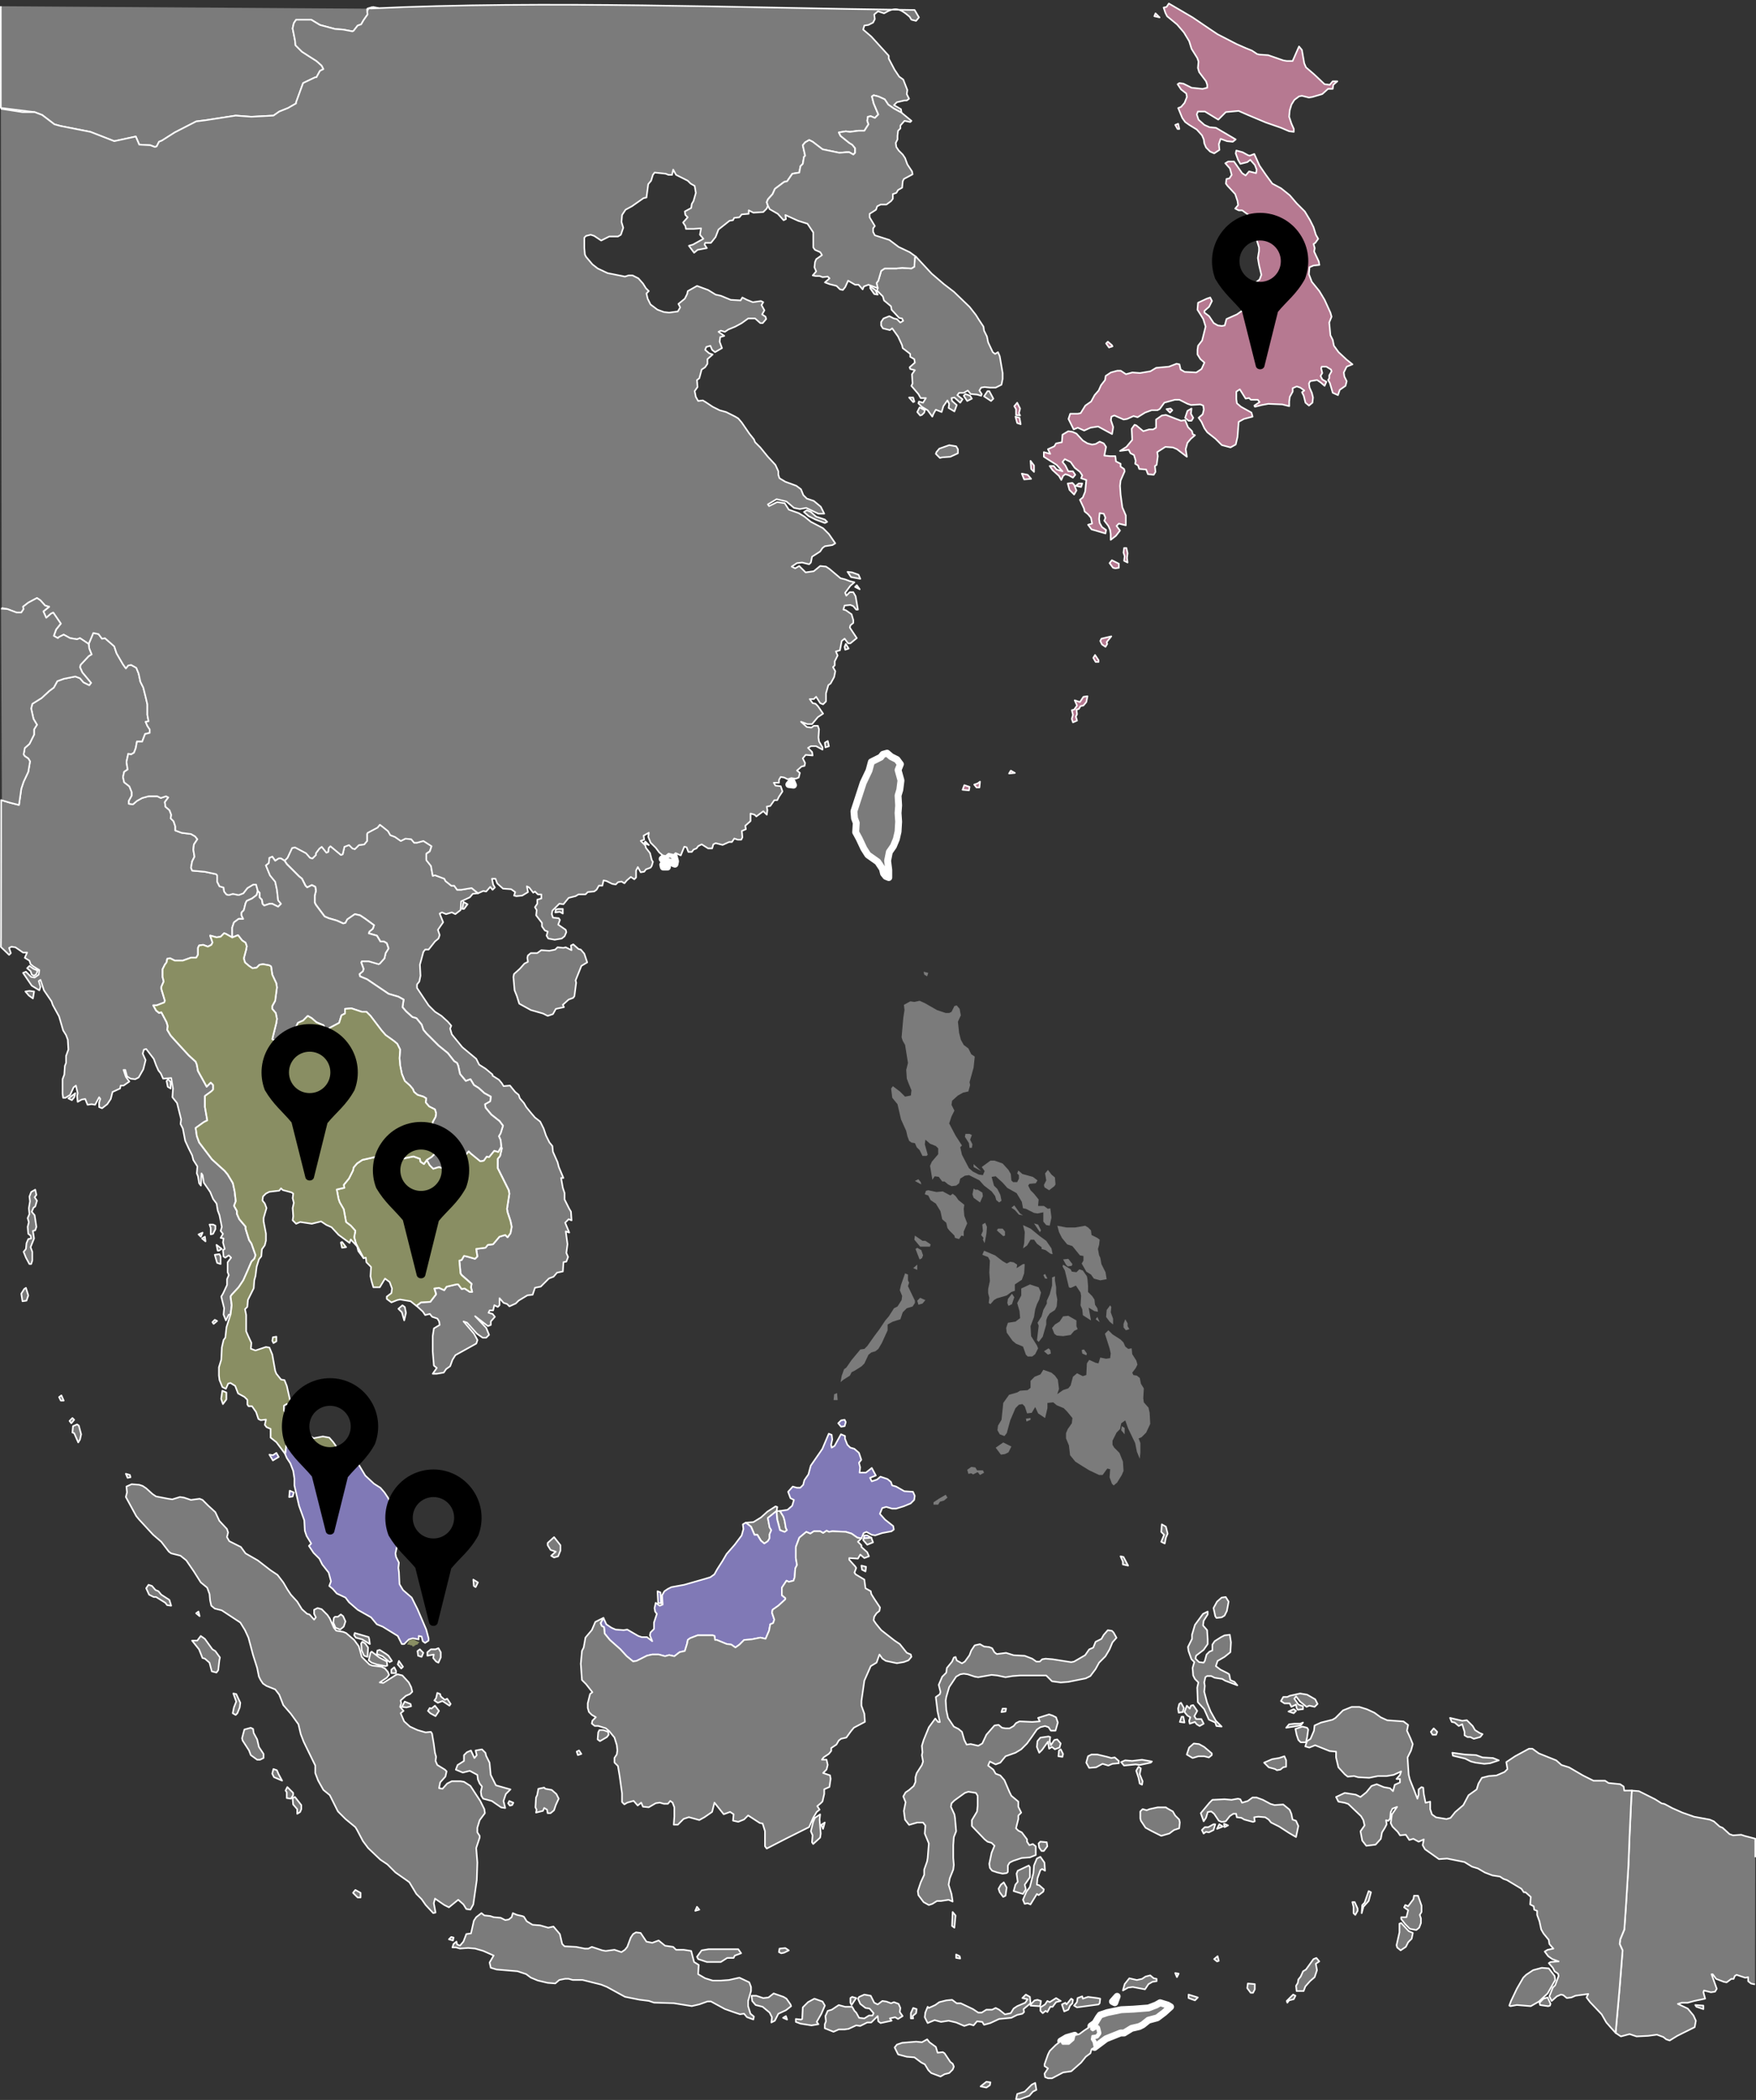 <?xml version="1.0" encoding="UTF-8" standalone="no"?>
<svg
   height="133.294"
   version="1.1"
   width="111.489"
   style="overflow:hidden"
   viewBox="36.895 -22.137 111.489 133.294"
   preserveAspectRatio="xMinYMin"
   id="svg234"
   sodipodi:docname="world-e - (without myanmar).svg"
   xml:space="preserve"
   inkscape:version="1.3.2 (091e20e, 2023-11-25, custom)"
   xmlns:inkscape="http://www.inkscape.org/namespaces/inkscape"
   xmlns:sodipodi="http://sodipodi.sourceforge.net/DTD/sodipodi-0.dtd"
   xmlns="http://www.w3.org/2000/svg"
   xmlns:svg="http://www.w3.org/2000/svg"><rect x="36.895" y="-22.137" width="111.489" height="133.294" fill="#333333" stroke="none"/><sodipodi:namedview
     id="namedview234"
     pagecolor="#ffffff"
     bordercolor="#000000"
     borderopacity="0.25"
     inkscape:showpageshadow="2"
     inkscape:pageopacity="0.0"
     inkscape:pagecheckerboard="0"
     inkscape:deskcolor="#d1d1d1"
     showgrid="false"
     inkscape:zoom="8.0000001"
     inkscape:cx="17.0625"
     inkscape:cy="58.562499"
     inkscape:window-width="2560"
     inkscape:window-height="1494"
     inkscape:window-x="-11"
     inkscape:window-y="-11"
     inkscape:window-maximized="1"
     inkscape:current-layer="svg234" /><rect
     x="-1882.099"
     y="-844.343"
     width="3504.55"
     height="1807.61"
     r="0"
     rx="0"
     ry="0"
     fill="#ffffff"
     stroke="none"
     stroke-width="1"
     style="display:inline;fill-opacity:0;-webkit-tap-highlight-color:rgba(0, 0, 0, 0)"
     fill-opacity="0"
     id="rect1"
     clip-path="none" /><path
     fill="#7b7b7b"
     stroke="#ffffff"
     d="m 86.204,73.775 h 0.221 l 0.221,0.369 0.074,0.258 0.074,0.443 0.074,0.148 -0.148,0.111 -0.295,-0.111 -0.184,-0.701 z m 0,0 -0.553,0.443 0.111,0.59 0.111,0.184 -0.111,0.258 v 0.258 l -0.111,0.184 -0.221,0.148 -0.221,-0.184 -0.221,-0.369 h -0.184 l -0.221,-0.516 -0.332,-0.258 0.48,-0.037 0.48,-0.295 0.406,-0.369 0.516,-0.332 0.111,0.037 z"
     class="sm_state sm_state_BN"
     opacity="1"
     stroke-opacity="1"
     stroke-width="0.438"
     stroke-linejoin="round"
     style="opacity:1;fill-opacity:1;stroke-linejoin:round;stroke-opacity:1;-webkit-tap-highlight-color:rgba(0, 0, 0, 0);stroke-width:0.1;stroke-dasharray:none"
     fill-opacity="1"
     id="path9"
     clip-path="none" /><path
     fill="#7b7b7b"
     stroke="#ffffff"
     d="m 98.415,28.031 -0.406,-0.037 0.111,-0.295 0.332,0.111 z m 0.701,-0.553 -0.037,0.369 h -0.184 l -0.148,-0.184 0.221,-0.074 z m 2.213,-0.553 -0.369,0.037 0.111,-0.184 z m 4.537,-4.501 -0.184,0.221 -0.184,0.037 -0.111,0.184 -0.148,0.037 0.037,0.295 -0.074,0.148 0.074,0.258 -0.258,0.111 -0.074,-0.221 0.074,-0.258 -0.074,-0.295 0.148,-0.037 0.184,-0.258 -0.148,-0.332 0.332,0.111 0.221,-0.332 0.258,-0.037 z m 0.775,-2.545 h -0.184 l -0.148,-0.258 0.111,-0.184 0.221,0.332 z m 0.553,-1.144 -0.111,0.184 -0.221,-0.148 -0.111,-0.221 0.074,-0.148 0.627,-0.148 -0.295,0.369 z m 0.738,-4.833 -0.221,0.037 -0.148,-0.037 -0.221,-0.295 0.148,-0.184 0.443,0.221 z m 0.553,-0.332 -0.221,-0.111 0.037,-0.295 -0.074,-0.221 0.037,-0.295 h 0.148 l 0.074,0.332 -0.037,0.295 z m -2.951,-4.796 -0.332,-0.074 0.184,-0.148 h 0.221 z m -0.443,0.48 -0.295,-0.295 -0.111,-0.406 0.295,-0.037 0.111,0.111 0.148,0.369 z m -3.32,-1.328 0.369,0.074 0.221,0.258 -0.443,0.037 z m 0.775,-0.111 -0.184,-0.184 -0.037,-0.516 0.221,0.295 z m 3.394,-1.808 0.295,0.074 0.221,-0.037 0.258,-0.148 0.258,0.111 0.148,0.221 -0.111,0.553 0.369,0.037 h 0.332 l 0.037,0.332 0.295,0.148 v 0.184 l 0.221,0.148 0.037,0.148 -0.258,0.59 -0.037,0.332 0.037,0.553 0.111,0.812 0.221,0.516 v 0.627 l -0.443,-0.111 -0.148,0.148 0.221,0.295 -0.258,0.332 -0.332,0.258 v -0.369 l -0.037,-0.258 -0.111,-0.258 -0.258,-0.332 0.074,-0.184 -0.111,-0.258 -0.258,-0.037 -0.037,0.369 0.037,0.258 0.148,0.258 0.258,0.184 -0.037,0.221 -0.885,-0.258 -0.221,-0.295 0.258,-0.074 -0.074,-0.369 -0.184,-0.221 -0.221,-0.184 -0.037,-0.184 -0.258,-0.553 0.184,-0.148 0.148,-0.369 0.037,-0.369 0.037,-0.369 -0.332,-0.111 0.074,-0.184 -0.148,-0.221 -0.332,-0.258 -0.258,-0.369 -0.369,-0.184 -0.148,0.184 0.184,0.221 0.184,0.369 h 0.295 l 0.148,0.221 -0.148,0.184 -0.258,-0.148 -0.221,-0.074 -0.148,0.111 -0.111,0.258 -0.148,-0.258 -0.406,-0.369 -0.184,-0.258 h 0.258 l 0.184,0.221 0.369,0.111 -0.369,-0.406 -0.812,-0.516 v -0.295 l 0.406,0.111 -0.148,-0.295 0.406,-0.184 0.111,-0.184 0.369,-0.074 0.037,-0.48 0.369,-0.221 0.258,0.037 0.258,0.111 0.406,0.443 z m -4.242,-1.217 -0.221,-0.074 -0.111,-0.406 0.258,0.074 z m 9.887,-0.332 0.295,0.111 0.258,-0.037 0.184,0.443 0.258,0.258 0.037,0.184 0.148,0.074 -0.258,0.221 -0.221,0.258 -0.111,0.406 0.074,0.48 -0.627,-0.48 -0.258,-0.111 -0.48,-0.037 -0.516,0.332 0.037,0.258 -0.074,0.553 -0.111,0.074 0.037,0.369 -0.111,0.184 -0.369,-0.037 -0.111,-0.295 -0.443,-0.037 -0.074,-0.221 -0.184,-0.111 0.037,-0.184 -0.111,-0.369 -0.221,-0.111 -0.111,-0.221 -0.553,0.074 0.406,-0.258 0.369,-0.443 -0.037,-0.701 0.184,-0.258 0.111,0.037 0.443,0.369 0.369,-0.111 h 0.258 l 0.184,-0.111 v -0.516 l 0.369,-0.258 0.258,-0.037 z m -0.258,-0.553 -0.148,0.148 -0.221,-0.221 0.258,-0.037 z m 1.328,0.48 -0.111,0.184 h -0.184 l -0.221,-0.184 0.148,-0.443 0.258,-0.148 -0.037,0.332 z m -10.993,-0.148 -0.258,-0.037 v -0.369 l -0.111,-0.184 0.184,-0.221 0.184,0.369 -0.074,0.295 z m 5.866,-4.39 -0.221,0.074 -0.184,-0.258 0.111,-0.111 0.258,0.221 z m 7.821,-3.8 -0.184,-0.074 -0.074,-0.332 h -0.148 l -0.111,-0.184 v -0.184 l 0.148,-0.332 0.148,0.074 0.111,0.443 0.258,0.037 0.037,0.369 z m 0.775,-8.337 0.111,0.037 0.295,-0.111 0.332,0.738 0.406,0.59 0.406,0.553 0.553,0.295 0.553,0.443 0.443,0.516 0.516,0.516 0.332,0.553 0.221,0.443 0.148,0.48 0.148,0.258 -0.184,0.258 -0.111,0.074 0.074,0.258 -0.037,0.221 0.295,0.627 0.037,0.221 -0.369,0.037 -0.258,0.111 -0.037,0.443 0.184,0.48 0.48,0.59 0.332,0.553 0.369,0.812 0.074,0.258 -0.148,0.369 0.074,0.812 0.148,0.295 0.074,0.369 0.295,0.406 0.516,0.48 0.369,0.295 -0.369,0.148 -0.184,0.369 0.037,0.258 0.148,0.295 -0.074,0.295 -0.369,0.258 -0.111,0.332 -0.332,-0.148 -0.184,-0.627 -0.111,-0.184 0.074,-0.111 v -0.184 l 0.148,-0.258 -0.037,-0.111 -0.295,-0.184 h -0.295 l -0.037,0.111 0.074,0.295 -0.111,0.184 0.111,0.221 0.258,0.148 -0.111,0.258 -0.258,-0.221 -0.221,-0.148 -0.443,0.074 -0.074,0.148 0.037,0.258 0.148,0.332 0.074,0.295 -0.037,0.332 -0.221,0.184 -0.221,-0.184 -0.111,-0.443 -0.111,-0.221 0.148,-0.111 -0.258,-0.184 -0.221,-0.074 -0.258,0.111 v 0.221 l -0.184,0.332 -0.037,0.295 v 0.295 l -0.443,-0.111 -0.885,-0.037 -0.406,0.074 -0.443,0.111 -0.037,-0.074 0.332,-0.221 -0.111,-0.148 h -0.443 l -0.111,-0.111 -0.221,0.037 -0.369,-0.59 -0.221,0.148 v 0.48 l 0.037,0.258 0.258,0.221 0.664,0.369 0.074,0.258 -0.553,0.148 -0.332,0.184 -0.074,0.959 -0.111,0.48 -0.332,0.184 -0.553,-0.148 -0.406,-0.406 -0.516,-0.406 -0.184,-0.258 -0.184,-0.406 -0.184,-0.258 0.258,-0.221 0.074,-0.295 -0.037,-0.258 -0.184,-0.074 -0.59,0.037 -0.221,-0.074 -0.516,-0.258 h -0.295 l -0.664,0.184 -0.295,0.406 -0.148,0.074 h -0.369 l -0.406,0.148 -0.48,0.295 -0.258,-0.074 -0.406,0.184 -0.221,0.037 -0.59,-0.258 -0.184,0.074 -0.037,0.221 0.148,0.443 -0.074,0.443 -0.885,-0.48 -0.48,0.074 -0.406,0.184 -0.406,-0.184 -0.258,0.111 -0.332,-0.664 0.111,-0.332 h 0.48 l 0.184,-0.037 0.295,-0.48 0.369,-0.258 0.221,-0.406 0.258,-0.295 0.148,-0.332 0.258,-0.332 0.037,-0.258 0.332,-0.221 0.406,-0.111 h 0.221 l 0.332,0.221 0.406,-0.111 0.48,0.037 0.664,-0.111 0.369,-0.221 0.812,-0.074 0.48,-0.184 0.184,0.037 0.074,0.332 0.258,0.148 0.738,0.037 0.332,-0.221 0.184,-0.406 -0.258,-0.221 -0.184,-0.295 v -0.295 l 0.037,-0.258 0.258,-0.332 0.221,-0.885 -0.148,-0.48 -0.369,-0.59 0.037,-0.443 0.553,-0.258 0.221,-0.074 0.111,0.221 -0.184,0.369 -0.295,0.258 v 0.111 l 0.295,0.221 0.295,0.443 0.258,0.148 0.258,0.037 0.184,-0.037 0.111,-0.406 0.664,-0.295 0.258,-0.184 0.332,-0.148 0.258,-0.406 0.111,-0.406 -0.074,-0.516 0.037,-0.148 0.516,-0.406 0.111,-0.295 -0.148,-0.627 -0.074,-0.443 0.074,-0.443 v -0.221 l -0.258,-0.848 0.037,-0.295 -0.074,-0.221 -0.369,-0.701 -0.406,-0.295 h -0.221 l -0.221,-0.111 0.184,-0.221 -0.037,-0.258 -0.148,-0.443 -0.48,-0.516 -0.111,-0.148 0.037,-0.295 0.184,-0.037 0.148,-0.221 -0.111,-0.406 -0.295,-0.332 0.184,-0.111 h 0.369 l 0.516,0.738 0.221,0.148 0.221,-0.258 0.443,0.111 0.037,-0.221 -0.111,-0.295 -0.295,-0.332 -0.184,0.148 -0.443,0.111 -0.148,-0.258 -0.148,-0.406 0.037,-0.184 0.406,0.111 z m -4.353,-1.66 h -0.111 l -0.148,-0.258 0.184,-0.074 z m -1.254,-7.083 -0.332,-0.074 0.074,-0.184 z m 6.345,2.361 0.553,0.037 0.959,0.332 0.221,0.037 h 0.369 l 0.406,-0.922 0.184,0.221 0.148,0.848 0.111,0.258 0.258,0.221 0.258,0.221 0.664,0.627 0.332,0.037 0.184,-0.221 h 0.295 l -0.258,0.221 -0.037,0.258 h -0.295 l -0.369,0.332 -0.627,0.184 -0.221,0.037 -0.443,-0.111 -0.184,0.037 -0.295,0.221 -0.184,0.295 -0.111,0.369 -0.037,0.406 0.148,0.443 0.148,0.332 v 0.184 l -0.295,-0.037 -0.516,-0.221 -0.959,-0.332 -1.144,-0.48 -0.59,-0.258 -0.812,0.074 -0.48,0.48 -0.848,-0.516 h -0.443 l -0.074,0.184 0.111,0.332 0.369,0.332 0.332,0.148 0.406,0.037 1.254,0.738 -0.184,0.148 -0.369,-0.037 -0.406,-0.148 -0.111,0.332 0.037,0.369 -0.332,0.221 -0.258,-0.111 -0.258,-0.258 -0.111,-0.258 -0.037,-0.258 -0.111,-0.258 -0.332,-0.369 -0.48,-0.295 -0.258,-0.184 -0.184,-0.258 -0.258,-0.627 0.184,-0.074 0.221,-0.258 0.148,-0.369 -0.037,-0.221 -0.332,-0.258 -0.221,-0.332 0.111,-0.074 0.258,0.037 0.516,0.258 0.701,0.074 0.295,-0.074 v -0.184 l -0.074,-0.221 -0.443,-0.59 -0.074,-0.258 0.037,-0.406 -0.074,-0.221 -0.369,-0.59 -0.148,-0.48 -0.332,-0.553 -0.443,-0.516 -0.627,-0.516 -0.111,-0.221 -0.111,-0.332 0.184,-0.037 0.148,-0.221 1.512,0.885 1.033,0.701 0.553,0.369 1.217,0.627 0.59,0.258 0.369,0.148 0.332,0.221 z"
     class="sm_state sm_state_JP"
     opacity="1"
     stroke-opacity="1"
     stroke-width="0.438"
     stroke-linejoin="round"
     style="opacity:1;fill-opacity:1;stroke-linejoin:round;stroke-opacity:1;-webkit-tap-highlight-color:rgba(0, 0, 0, 0);stroke-width:0.1;stroke-dasharray:none;fill:#b67991"
     fill-opacity="1"
     id="path11"
     clip-path="none" /><path
     fill="#7b7b7b"
     stroke="#ffffff"
     d="m 104.243,107.419 0.369,-0.221 0.516,-0.148 -0.074,0.295 -0.295,0.258 h -0.406 z m 2.14,0.406 -0.074,-0.332 -0.111,-0.184 0.037,-0.221 0.258,-0.037 0.111,-0.148 -0.074,-0.295 -0.258,0.148 -0.111,-0.074 v -0.221 l 0.258,-0.184 0.221,-0.369 0.111,-0.148 0.443,-0.148 0.885,-0.184 0.775,-0.037 0.959,-0.074 0.48,-0.184 0.258,-0.148 0.48,0.148 0.184,0.111 -0.406,0.369 -0.443,0.332 -0.553,0.148 -0.369,0.295 -0.221,0.111 -0.48,0.111 -0.48,0.295 h -0.221 l -0.922,0.369 z m 1.439,-3.246 -0.148,0.406 -0.148,-0.074 z"
     class="sm_state sm_state_TL"
     opacity="1"
     stroke-opacity="1"
     stroke-width="0.438"
     stroke-linejoin="round"
     style="opacity:1;fill-opacity:1;stroke-linejoin:round;stroke-opacity:1;-webkit-tap-highlight-color:rgba(0, 0, 0, 0)"
     fill-opacity="1"
     id="path25"
     clip-path="none" /><path
     fill="#7b7b7b"
     stroke="#ffffff"
     d="m 79.269,32.901 h -0.258 l -0.037,-0.148 h 0.258 z m -0.111,-0.701 0.184,-0.148 0.332,0.074 0.111,0.406 -0.037,0.184 -0.48,-0.184 h -0.221 l -0.111,-0.148 z"
     class="sm_state sm_state_HK"
     opacity="1"
     stroke-opacity="1"
     stroke-width="0.438"
     stroke-linejoin="round"
     style="opacity:1;fill-opacity:1;stroke-linejoin:round;stroke-opacity:1;-webkit-tap-highlight-color:rgba(0, 0, 0, 0)"
     fill-opacity="1"
     id="path53"
     clip-path="none" /><path
     fill="#7b7b7b"
     stroke="#ffffff"
     d="m 145.044,105.39 -0.443,-0.148 -0.074,-0.111 0.516,0.037 z m 3.277,-1.569 -0.252,-0.054 -0.184,-0.148 v -0.258 l -0.184,0.037 -0.553,-0.184 -0.111,0.074 -0.074,0.184 h -0.148 l -0.295,0.221 -0.184,-0.037 -0.48,-0.184 -0.221,-0.295 h -0.074 l 0.332,0.922 -0.111,0.184 -0.258,0.037 -0.443,-0.111 -0.037,0.111 0.111,0.406 -0.701,0.148 -0.406,0.111 h -0.369 l -0.258,0.074 0.627,0.295 0.369,0.443 0.148,0.332 -0.074,0.406 -1.107,0.553 -0.48,0.295 -0.221,-0.074 -0.184,-0.148 -0.406,-0.148 -0.553,0.074 -0.738,0.037 -0.443,-0.148 -0.553,0.148 -0.332,-0.221 v 0 l 0.258,-2.914 0.184,-2.324 -0.184,-0.406 0.037,-0.295 0.258,-0.627 0.111,-1.623 0.148,-2.435 0.074,-1.918 0.111,-2.398 0.037,-0.443 0.443,0.037 1.033,0.516 0.406,0.258 0.184,0.037 0.48,0.258 0.664,0.295 0.738,0.258 0.996,0.184 0.258,0.111 0.369,0.332 0.184,0.074 0.443,0.406 0.221,0.074 0.516,-0.037 0.221,0.074 0.671,0.174 v 1.178"
     class="sm_state sm_state_PG"
     opacity="1"
     stroke-opacity="1"
     stroke-width="1.188"
     stroke-linejoin="round"
     style="opacity:1;fill-opacity:1;stroke-width:0.1;stroke-linejoin:round;stroke-dasharray:none;stroke-opacity:1;-webkit-tap-highlight-color:rgba(0, 0, 0, 0)"
     fill-opacity="1"
     id="path65"
     clip-path="none"
     sodipodi:nodetypes="cccccccccccccccccccccccccccccccccccccccccccccccccccccccccccccccccccccccc" /><path
     fill="#7b7b7b"
     stroke="#ffffff"
     d="m 97.05,72.926 -0.221,0.184 -0.258,0.074 -0.111,0.184 h -0.295 v -0.148 l 0.332,-0.221 0.443,-0.258 z m 1.771,-1.918 0.111,0.184 h 0.369 l 0.074,0.148 -0.258,0.148 -0.148,-0.184 -0.295,0.148 -0.111,-0.074 -0.184,0.037 -0.074,-0.258 0.258,-0.184 z m 1.881,-0.848 -0.258,0.037 -0.332,-0.443 0.48,-0.332 0.516,0.258 -0.184,0.369 z m 7.599,-1.254 -0.221,-0.258 0.037,-0.258 0.184,0.111 z m -5.976,-1.033 v 0.111 l -0.258,0.111 -0.037,-0.184 z m -12.247,-1.144 h -0.258 l 0.037,-0.369 0.184,-0.074 z m 15.826,-2.951 -0.037,0.111 -0.258,-0.111 -0.037,-0.221 0.148,-0.037 z m -2.324,-0.221 0.037,0.221 -0.184,0.074 -0.258,-0.221 0.295,-0.184 z m 4.759,-0.221 0.184,0.148 0.221,-0.037 0.037,0.369 0.258,0.406 0.074,0.258 -0.111,0.221 -0.221,0.295 0.074,0.148 0.221,0.037 0.184,0.148 0.074,0.369 0.184,0.295 -0.037,0.627 0.037,0.258 0.295,0.332 0.074,0.332 0.037,0.701 -0.258,0.553 -0.295,0.295 -0.184,0.074 0.111,0.295 v 0.59 l -0.037,0.406 -0.184,-0.443 -0.111,-0.553 -0.443,-0.922 -0.184,-0.516 -0.258,0.184 -0.074,0.369 -0.221,0.221 -0.258,0.516 v 0.258 l 0.111,0.184 0.332,0.332 0.221,0.553 0.037,0.59 -0.111,0.258 -0.295,0.48 -0.221,0.184 -0.111,-0.111 -0.148,-0.406 0.037,-0.516 -0.184,-0.037 -0.295,0.406 h -0.221 l -0.627,-0.295 -0.48,-0.295 -0.406,-0.258 -0.332,-0.406 -0.074,-0.627 -0.184,-0.443 v -0.332 l 0.111,-0.258 0.258,-0.369 0.037,-0.332 -0.332,-0.406 -0.221,-0.221 -0.443,-0.184 -0.221,-0.184 -0.369,0.037 v 0.332 l -0.148,0.627 -0.443,-0.295 -0.184,-0.406 -0.221,0.369 -0.295,0.037 -0.148,-0.443 -0.148,-0.148 -0.221,0.037 -0.221,0.221 -0.332,0.775 -0.221,0.812 -0.148,0.184 -0.295,-0.111 -0.148,-0.258 0.037,-0.295 0.221,-0.369 0.074,-0.701 0.037,-0.369 0.369,-0.516 0.516,-0.148 0.184,-0.111 0.48,-0.037 0.184,-0.148 v -0.443 l 0.258,-0.258 0.369,-0.148 0.184,-0.295 0.516,0.184 0.221,0.184 0.184,0.258 0.074,0.59 -0.111,0.332 0.369,-0.258 0.332,-0.111 0.148,-0.184 0.148,-0.553 0.258,-0.221 0.369,0.184 0.221,-0.074 0.037,-0.738 0.148,-0.221 0.406,0.184 0.184,0.037 0.111,-0.369 0.369,0.074 0.258,-0.037 0.037,-0.295 -0.074,-0.332 -0.295,-0.922 0.221,-0.221 0.258,0.258 0.516,0.332 0.184,0.184 z m 0.037,-1.033 -0.148,-0.184 v -0.221 l 0.111,-0.295 0.148,0.258 v 0.184 l 0.111,0.184 z m -1.66,-0.516 -0.258,-0.184 0.111,-0.148 z m -1.402,0.443 -0.221,0.111 -0.221,0.258 -0.48,0.074 -0.406,-0.037 -0.148,-0.111 -0.148,-0.369 0.184,-0.221 0.295,-0.184 0.221,-0.332 0.332,-0.037 0.516,0.295 v 0.369 z m 2.25,-0.295 -0.221,-0.184 -0.221,-0.295 0.037,-0.443 0.221,-0.295 0.074,0.111 -0.037,0.332 0.148,0.406 z m -12.1,-1.328 -0.258,0.074 -0.074,-0.258 0.184,-0.184 0.332,0.148 z m 5.681,0.037 -0.221,0.111 -0.074,-0.184 0.037,-0.258 0.258,-0.332 0.148,0.221 z m 1.291,3.32 h -0.295 l -0.111,-0.111 -0.184,-0.516 -0.443,-0.184 -0.221,-0.184 -0.369,-0.516 -0.037,-0.295 0.111,-0.332 0.48,-0.074 0.295,-0.221 -0.037,-0.443 -0.148,-0.516 0.258,-0.48 v -0.443 l 0.553,-0.258 0.553,0.184 0.148,0.332 -0.111,0.443 -0.148,0.295 -0.111,0.332 -0.074,0.48 -0.221,0.59 0.037,0.627 0.369,0.59 0.074,0.184 -0.184,0.369 z m 0.406,-0.922 -0.111,-0.111 0.111,-0.922 -0.074,-0.184 0.258,-0.406 0.111,-0.406 0.221,-0.406 v -0.184 l 0.184,-0.406 0.148,-0.553 v -0.516 l 0.184,-0.074 v 0.258 l 0.074,0.443 v 0.369 l 0.074,0.406 -0.037,0.443 -0.111,0.221 -0.332,0.221 -0.148,0.221 -0.074,0.221 v 0.258 l -0.221,0.775 z m 0.406,-4.316 0.148,0.295 h -0.148 l -0.111,-0.221 z m -12.801,6.714 -0.184,0.148 0.074,-0.406 0.148,-0.406 0.148,-0.111 0.332,-0.48 0.553,-0.664 0.258,-0.037 0.184,-0.184 0.443,-0.627 0.332,-0.443 0.369,-0.553 0.221,-0.258 0.332,-0.516 0.221,-0.111 0.258,-0.406 0.037,-0.258 -0.148,-0.369 0.074,-0.332 0.258,-0.738 0.184,0.074 v 0.369 l 0.074,0.148 -0.074,0.221 0.443,0.922 v 0.148 l -0.148,0.221 -0.369,0.111 -0.258,0.258 -0.148,0.443 -0.48,0.148 -0.332,0.184 v 0.369 l -0.369,0.812 -0.221,0.369 -0.184,0.148 -0.258,0.074 -0.184,0.148 -0.258,0.553 -0.184,0.184 -0.406,0.258 -0.221,0.111 -0.111,0.221 z m 4.685,-7.304 v 0.332 l -0.258,-0.111 z m 9.813,0.443 0.295,0.037 0.184,-0.184 0.221,0.074 0.258,0.369 0.037,0.184 0.037,0.443 v 0.369 l 0.258,0.258 0.148,0.221 0.037,0.332 0.148,0.221 0.037,0.221 -0.221,-0.037 -0.369,-0.221 0.148,0.812 -0.516,-0.332 -0.037,-0.369 -0.111,-0.258 0.037,-0.59 -0.037,-0.221 -0.295,-0.443 -0.332,0.148 -0.111,-0.037 -0.258,-1.07 -0.148,-0.258 0.037,-0.111 0.48,0.295 z m 0,-0.369 -0.258,0.037 -0.111,-0.111 -0.184,-0.332 0.332,-0.037 0.258,0.332 z m -4.39,-0.295 0.258,0.148 0.221,-0.111 0.221,0.037 0.221,0.148 -0.037,0.221 0.406,-0.258 h 0.111 l -0.037,0.59 -0.148,0.406 -0.443,0.295 v 0.406 l -0.221,0.074 -0.295,0.221 -0.627,0.184 -0.184,0.111 -0.221,0.258 -0.111,-0.074 0.037,-0.332 -0.074,-0.295 v -0.258 l 0.111,-0.516 -0.037,-0.553 0.037,-0.738 -0.111,-0.221 -0.369,-0.148 0.111,-0.258 0.701,0.295 z m -5.128,-0.184 -0.148,0.074 -0.258,-0.664 0.111,-0.074 0.258,0.148 0.111,0.332 z m 0.037,-1.107 h 0.184 l 0.332,0.221 -0.037,0.148 h -0.627 l -0.369,-0.443 0.037,-0.258 z m 5.238,-0.332 -0.111,0.037 -0.406,-0.369 0.074,-0.111 h 0.295 l 0.148,0.184 z m 5.275,-0.516 0.184,0.184 0.037,0.295 0.369,0.184 0.148,0.111 -0.037,0.332 -0.074,0.258 0.074,0.406 0.074,0.148 0.074,0.406 0.258,0.516 0.074,0.443 -0.406,0.074 -0.406,-0.111 -0.184,-0.258 -0.295,-0.184 -0.295,-0.516 0.111,-0.184 v -0.295 l -0.221,-0.037 -0.48,-0.59 -0.332,-0.111 -0.332,-0.406 -0.184,-0.369 -0.111,-0.406 0.59,0.111 h 0.553 l 0.627,-0.111 z m -3.062,0.553 0.406,0.295 0.332,0.48 0.074,0.369 -0.148,-0.037 -0.295,-0.221 -0.258,-0.074 v -0.111 l -0.295,-0.221 -0.184,-0.258 h -0.221 l -0.221,0.369 -0.258,0.184 0.074,-0.332 0.037,-0.701 -0.111,-0.443 0.48,0.221 z m -3.394,-0.148 -0.111,0.59 -0.111,-0.221 0.037,-0.111 -0.148,-0.184 0.111,-0.258 -0.037,-0.406 0.184,-0.111 0.111,0.258 z m 3.468,-0.221 -0.074,0.111 -0.369,-0.553 0.258,0.074 z m -1.144,-0.959 -0.258,-0.037 -0.258,-0.295 -0.221,-0.148 0.184,-0.148 0.369,0.516 z m -5.497,-1.476 0.406,-0.037 0.48,0.258 0.148,-0.111 0.184,0.148 0.184,0.258 0.369,0.295 -0.037,0.258 0.037,0.443 0.184,0.48 -0.221,0.516 v 0.295 l -0.148,-0.037 -0.148,0.221 -0.258,-0.074 -0.037,-0.148 -0.332,-0.332 -0.111,-0.148 -0.074,-0.332 -0.258,-0.221 -0.111,-0.516 -0.295,-0.48 -0.332,-0.221 -0.148,-0.295 -0.221,-0.074 0.074,-0.221 0.148,-0.037 z m 2.472,-0.148 h 0.148 l 0.295,0.184 0.037,0.221 -0.184,0.406 -0.406,-0.295 -0.074,-0.221 0.074,-0.369 z m -3.468,-0.48 0.037,0.148 -0.406,-0.221 0.221,-0.111 z m 8.485,0.258 -0.332,0.258 -0.295,-0.184 -0.037,-0.148 0.148,-0.295 -0.074,-0.443 0.184,-0.221 0.221,0.295 0.221,0.184 0.037,0.443 z m -4.648,-0.959 -0.48,-0.258 v -0.184 z m -0.59,-2.287 -0.111,0.295 0.148,0.295 -0.037,0.221 h -0.148 l -0.037,-0.295 -0.258,-0.406 0.037,-0.184 h 0.258 z m -3.32,-8.522 0.332,0.148 0.775,0.443 0.553,0.184 h 0.221 l 0.148,-0.074 0.184,-0.369 0.148,-0.037 0.184,0.221 0.074,0.406 -0.184,0.406 0.074,0.701 0.111,0.443 0.184,0.332 0.295,0.221 0.184,0.369 0.221,0.148 -0.074,0.701 -0.258,0.922 0.037,0.184 -0.111,0.406 -0.332,0.074 -0.332,0.184 -0.369,0.332 -0.037,0.258 0.184,0.369 -0.184,0.369 -0.148,0.443 0.406,0.775 0.406,0.627 -0.111,0.111 0.111,0.48 0.443,0.848 0.258,0.221 0.369,0.184 0.258,0.037 0.111,-0.258 -0.184,-0.258 0.553,-0.406 h 0.258 l 0.516,0.184 0.369,0.406 0.148,0.258 0.037,0.406 0.111,0.111 h 0.258 l 0.111,-0.221 v -0.221 l -0.111,-0.111 0.074,-0.184 0.258,0.221 0.664,0.184 0.295,0.221 -0.111,0.184 -0.406,0.037 -0.074,0.111 0.148,0.295 0.221,0.221 0.295,0.369 -0.037,0.406 h 0.369 l 0.258,0.184 0.148,-0.037 0.074,0.59 -0.111,0.516 -0.221,-0.037 -0.184,-0.221 v -0.59 l -0.369,0.074 -0.221,-0.037 -0.516,-0.258 -0.184,-0.037 -0.074,-0.406 -0.332,-0.553 -0.59,-0.332 -0.295,-0.332 -0.443,-0.406 -0.258,0.037 0.148,0.553 0.221,0.221 0.184,0.369 0.074,0.369 -0.148,0.111 -0.184,-0.148 -0.074,-0.258 -0.221,-0.295 -0.48,-0.369 -0.295,-0.332 -0.664,-0.332 -0.258,0.037 -0.295,0.184 -0.074,0.295 -0.184,0.148 -0.295,0.037 -0.221,-0.111 -0.221,-0.184 h -0.148 l -0.221,-0.295 -0.258,-0.037 -0.148,0.221 -0.148,-0.885 0.111,-0.258 0.406,-0.48 v -0.369 l -0.148,-0.148 -0.369,-0.148 -0.295,-0.258 -0.037,0.295 0.184,0.664 -0.074,0.074 h -0.258 l -0.184,-0.369 -0.184,-0.184 -0.111,-0.258 -0.221,-0.037 -0.148,-0.111 -0.111,-0.295 -0.074,-0.332 -0.332,-0.738 -0.221,-0.959 -0.332,-0.406 -0.074,-0.59 0.111,-0.148 0.443,0.332 0.332,0.332 0.369,-0.074 0.037,-0.332 -0.184,-0.443 -0.111,-0.295 -0.037,-0.553 0.111,-0.443 -0.184,-1.144 -0.148,-0.258 -0.074,-0.221 0.111,-1.254 0.074,-0.48 -0.037,-0.332 0.406,-0.221 0.258,0.037 z m 0.553,-1.771 -0.074,0.221 -0.184,-0.111 -0.037,-0.184 z"
     class="sm_state sm_state_PH"
     opacity="1"
     stroke-opacity="1"
     stroke-width="0.438"
     stroke-linejoin="round"
     style="opacity:1;fill-opacity:1;stroke-linejoin:round;stroke-opacity:1;-webkit-tap-highlight-color:rgba(0, 0, 0, 0);stroke-width:0;stroke-dasharray:none"
     fill-opacity="1"
     id="path68"
     clip-path="none" /><path
     fill="#7b7b7b"
     stroke="#ffffff"
     d="m 62.595,60.826 0.074,0.369 -0.111,0.48 -0.148,-0.516 -0.221,-0.221 0.258,-0.221 z m 3.984,-25.565 -0.221,0.295 h -0.111 l 0.074,-0.443 z m 0.664,-0.701 -0.332,0.037 -0.184,0.221 -0.553,0.258 -0.037,0.553 -0.332,0.258 -0.221,-0.111 -0.369,0.111 -0.258,-0.111 -0.148,0.074 0.221,0.553 -0.332,0.48 0.111,0.332 -0.074,0.221 -0.221,0.184 -0.406,0.516 h -0.221 l -0.111,0.148 -0.221,0.812 0.037,0.701 -0.074,0.369 -0.148,0.184 v 0.221 l 0.738,1.107 0.406,0.406 0.406,0.258 0.406,0.369 0.221,0.258 -0.074,0.184 0.111,0.369 0.664,0.812 0.885,0.738 0.184,0.369 0.406,0.258 0.443,0.369 v 0.074 l 0.406,0.258 0.184,0.221 0.111,0.184 0.406,-0.037 0.332,0.406 0.221,0.184 0.074,0.221 0.258,0.295 0.148,0.258 0.332,0.406 0.221,0.258 0.332,0.258 0.221,0.443 0.148,0.443 0.221,0.443 0.184,0.221 0.037,0.369 0.295,0.664 0.074,0.295 0.295,0.701 h -0.148 l 0.111,0.627 0.111,0.332 v 0.406 l 0.295,0.59 0.111,0.184 0.037,0.553 -0.184,-0.074 -0.221,0.221 0.258,0.627 -0.221,-0.074 0.111,0.812 -0.074,0.553 0.111,0.258 -0.111,0.295 -0.184,0.037 -0.037,0.59 -0.369,0.074 -0.221,0.258 -0.295,0.111 -0.516,0.516 -0.369,0.074 -0.148,0.443 -0.332,0.037 -0.553,0.332 -0.184,0.184 -0.406,0.184 -0.148,-0.148 -0.221,-0.074 -0.258,-0.295 v 0.443 l -0.111,0.111 -0.221,-0.111 -0.074,0.332 h -0.221 l -0.074,0.148 0.258,0.074 0.148,0.184 -0.258,0.295 v 0.221 l -0.184,0.074 -0.812,-0.627 0.701,0.738 0.184,0.443 -0.184,0.184 h -0.221 l -0.369,-0.258 -0.627,-0.701 -0.221,-0.074 0.664,0.775 0.221,0.406 -0.074,0.221 -1.328,0.738 -0.184,0.295 -0.148,0.406 -0.258,0.184 -0.148,0.221 -0.443,0.074 h -0.258 l 0.258,-0.369 -0.184,-0.148 -0.074,-0.885 v -0.996 l 0.074,-0.48 0.369,-0.221 -0.037,-0.221 -0.111,-0.184 -0.332,-0.111 -0.148,-0.184 -0.295,0.074 -0.148,-0.221 -0.406,-0.369 0.295,-0.221 0.59,-0.037 0.369,-0.48 -0.111,-0.369 0.295,-0.037 0.332,0.148 0.148,-0.221 0.627,-0.148 h 0.111 l 0.221,0.295 0.184,-0.037 0.332,0.221 h 0.148 l -0.074,-0.295 0.037,-0.221 -0.627,-0.553 -0.074,-0.111 -0.074,-0.812 0.148,-0.037 0.148,-0.258 0.184,0.037 0.516,0.148 0.148,-0.148 -0.074,-0.48 0.59,-0.074 0.148,-0.184 0.332,-0.037 0.406,-0.48 0.369,-0.111 0.148,0.148 0.184,-0.258 0.074,-0.406 -0.074,-0.369 -0.184,-0.553 -0.037,-0.221 0.148,-0.959 -0.037,-0.221 -0.148,-0.295 -0.553,-1.107 v -0.59 l 0.148,-0.184 0.111,-0.48 -0.037,-0.111 -0.037,-0.406 -0.111,-0.258 0.111,-0.184 0.148,-0.48 -0.221,-0.295 -0.516,-0.406 -0.369,-0.443 -0.037,-0.221 0.332,-0.184 0.037,-0.295 -0.406,-0.221 -0.369,-0.332 -0.295,-0.184 -0.221,-0.369 -0.295,0.111 -0.369,-0.443 -0.111,-0.516 -0.074,-0.184 -0.184,-0.111 -0.406,-0.516 -0.59,-0.48 -0.775,-0.775 -0.184,-0.221 -0.111,-0.332 -0.332,-0.406 -0.258,-0.074 -0.406,-0.369 -0.221,-0.258 0.074,-0.48 -0.332,-0.184 -0.627,-0.184 -1.365,-0.922 -0.443,-0.184 -0.037,-0.148 0.221,-0.184 0.037,-0.148 -0.148,-0.406 0.037,-0.074 h 0.443 l 0.627,0.184 0.074,-0.037 0.295,-0.332 0.074,-0.332 0.184,-0.295 -0.111,-0.332 -0.184,-0.111 h -0.221 l -0.221,-0.369 -0.516,-0.148 0.037,-0.111 0.221,-0.184 0.074,-0.221 -0.553,-0.406 -0.332,-0.221 -0.332,-0.074 -0.48,0.332 -0.111,0.221 -0.148,0.037 -0.406,-0.184 -0.516,-0.148 -0.258,-0.111 -0.553,-0.738 -0.074,-0.148 v -0.443 l 0.074,-0.295 -0.037,-0.258 -0.221,-0.111 -0.295,0.148 -0.111,-0.111 -0.221,-0.443 -0.184,-0.148 -0.148,-0.148 -0.627,-0.627 -0.148,-0.221 0.184,-0.184 0.295,-0.627 0.184,-0.037 0.701,0.369 0.258,0.295 0.148,0.037 0.221,-0.221 v -0.111 l 0.221,-0.295 0.148,-0.111 0.295,0.369 0.111,-0.037 0.037,-0.258 0.111,-0.111 0.664,0.553 0.111,-0.037 0.111,-0.48 0.295,-0.111 0.221,0.221 0.148,0.037 0.258,-0.258 0.332,-0.037 0.184,-0.221 v -0.443 l 0.037,-0.074 0.627,-0.332 0.148,-0.184 0.148,0.111 0.369,0.295 0.148,0.258 0.295,0.111 0.369,0.258 0.295,-0.148 0.369,0.037 0.184,0.221 h 0.184 l 0.406,-0.111 0.516,0.332 -0.111,0.332 -0.221,0.148 v 0.406 l 0.295,0.369 0.111,0.627 0.148,-0.037 0.59,0.221 0.074,0.148 0.369,0.295 h 0.184 l 0.184,0.258 h 0.258 l 0.664,-0.111 z"
     class="sm_state sm_state_VN"
     opacity="1"
     stroke-opacity="1"
     stroke-width="0.438"
     stroke-linejoin="round"
     style="opacity:1;fill-opacity:1;stroke-linejoin:round;stroke-opacity:1;-webkit-tap-highlight-color:rgba(0, 0, 0, 0);stroke-width:0.1;stroke-dasharray:none"
     fill-opacity="1"
     id="path79"
     clip-path="none" /><path
     fill="#7b7b7b"
     stroke="#ffffff"
     d="m 50.458,61.896 -0.074,-0.111 0.148,-0.148 0.148,0.074 z m 0.443,-4.279 v 0.48 l -0.221,-0.074 -0.148,-0.516 0.295,-0.037 z m -0.111,-0.369 h -0.074 l -0.074,-0.369 0.332,0.258 z m -0.848,-0.59 -0.221,-0.184 0.184,-0.111 z m -0.184,-0.553 -0.111,0.258 -0.148,-0.148 z m 0.664,-0.516 0.148,0.074 v 0.221 l -0.148,0.295 -0.148,0.037 v -0.406 l -0.074,-0.221 z m -8.964,-7.894 -0.221,-0.111 0.443,-0.332 -0.074,0.258 z m 6.271,-0.738 -0.184,-0.111 -0.074,-0.369 0.111,-0.111 0.148,0.184 z m -8.743,-5.718 -0.258,-0.184 -0.221,-0.258 0.258,-0.037 0.295,0.037 z m -0.221,-2.066 0.258,0.184 0.258,0.111 -0.074,0.221 -0.148,0.111 -0.148,-0.074 -0.074,-0.221 -0.221,-0.184 z m 14.498,-4.759 -0.074,0.258 -0.295,0.221 -0.332,0.148 -0.074,0.148 -0.111,0.443 -0.148,0.148 v 0.184 l 0.111,0.221 h -0.295 l -0.295,0.221 -0.111,0.332 v 0.627 l -0.406,-0.221 -0.111,-0.037 -0.221,0.221 -0.258,0.037 -0.406,-0.111 0.148,0.443 -0.074,0.148 -0.221,0.111 -0.295,-0.111 -0.258,0.037 -0.074,0.148 v 0.443 l -0.111,0.184 h -0.332 l -0.516,0.184 h -0.516 l -0.295,-0.148 -0.184,0.037 -0.037,0.221 -0.111,0.148 -0.148,0.295 v 0.48 l 0.074,0.295 -0.148,0.332 v 0.148 l 0.221,0.738 -0.037,0.111 -0.48,0.184 h -0.221 l 0.184,0.332 0.184,0.148 0.148,-0.037 0.332,0.627 0.074,0.258 -0.037,0.221 0.221,0.369 0.332,0.369 0.812,0.885 0.443,0.406 0.074,0.184 0.074,0.406 0.553,0.996 0.258,-0.258 0.148,0.148 v 0.295 l -0.111,0.111 -0.406,0.295 v 0.701 l 0.148,0.848 -0.221,0.111 -0.516,0.369 0.074,0.516 0.148,0.406 0.812,1.07 0.812,0.738 0.184,0.221 0.332,0.553 0.111,0.516 0.074,0.627 -0.111,0.295 0.184,0.332 v 0.184 l 0.148,0.332 0.406,0.48 v 0.148 l 0.221,0.701 0.148,0.221 0.258,0.738 -0.074,0.221 -0.184,0.184 -0.221,0.516 -0.295,0.664 -0.295,0.443 -0.443,0.48 -0.074,0.111 0.074,0.553 -0.074,0.59 h -0.111 l -0.184,0.369 -0.148,-0.369 0.037,-0.406 -0.184,-0.738 0.111,-0.184 0.258,-0.553 v -0.369 l 0.111,-0.258 -0.074,-0.184 v -0.627 l 0.221,-0.295 -0.148,-0.148 -0.221,0.148 -0.111,-0.074 -0.037,-0.406 0.111,-0.074 -0.111,-0.406 0.037,-0.258 -0.184,-0.037 0.148,-0.258 -0.148,-0.184 0.074,-0.258 -0.148,-0.738 -0.111,-0.295 -0.074,-0.443 -0.221,-0.295 -0.184,-0.443 -0.406,-0.59 -0.074,-0.48 -0.074,-0.111 -0.037,0.775 -0.111,-0.148 -0.074,-0.443 -0.074,-0.184 0.037,-0.443 -0.258,-0.406 -0.074,-0.295 -0.221,-0.443 -0.221,-0.48 -0.148,-0.775 -0.148,-0.295 0.037,-0.295 -0.258,-1.033 -0.295,-0.369 0.037,-0.553 -0.111,-0.664 -0.516,0.037 -0.148,-0.332 -0.148,-0.184 -0.148,-0.332 -0.148,-0.406 -0.48,-0.627 -0.148,0.037 -0.074,0.258 0.184,0.406 -0.148,0.59 -0.295,0.516 -0.221,0.111 -0.295,-0.037 -0.221,-0.148 -0.111,-0.406 h -0.111 l 0.148,0.443 0.221,0.295 -0.369,0.258 h -0.184 l -0.037,0.184 -0.48,0.221 -0.111,0.443 -0.221,0.332 -0.332,0.258 -0.184,-0.074 v -0.295 l 0.074,-0.221 -0.074,-0.111 -0.258,0.48 -0.221,-0.037 -0.258,0.037 -0.148,-0.369 -0.221,0.037 -0.258,0.148 -0.037,-0.369 0.037,-0.184 -0.111,-0.48 -0.148,0.111 -0.221,0.48 -0.295,0.184 h -0.148 l -0.037,-0.258 v -0.922 l 0.111,-0.295 0.037,-0.553 0.074,-0.184 v -0.443 l 0.148,-0.406 -0.037,-0.627 -0.111,-0.295 -0.184,-0.295 -0.258,-0.885 -0.406,-0.738 -0.074,-0.221 -0.48,-0.701 -0.221,-0.664 -0.111,0.074 0.111,0.369 -0.074,0.221 -0.48,-0.295 -0.553,-0.812 0.184,-0.074 0.332,0.332 0.221,0.037 0.258,-0.184 0.037,-0.295 -0.369,-0.221 -0.184,-0.148 -0.074,-0.221 -0.295,-0.184 0.148,-0.332 h -0.258 l -0.48,-0.332 -0.258,-0.037 -0.148,0.074 0.111,0.332 -0.111,0.111 -0.52,-0.501 0.006,-0.613 0.01,-8.715 0.541,0.163 0.59,0.148 0.148,-1.033 0.148,-0.443 0.295,-0.627 0.111,-0.664 -0.111,-0.184 -0.221,-0.148 -0.074,-0.111 0.074,-0.406 0.295,-0.258 0.295,-0.59 v -0.332 l 0.184,-0.295 -0.221,-0.369 -0.148,-0.664 0.074,-0.295 0.59,-0.369 0.48,-0.443 0.295,-0.221 0.221,-0.406 0.406,-0.148 0.738,-0.148 0.295,0.111 0.221,0.258 0.369,0.184 0.111,-0.148 -0.553,-0.664 -0.148,-0.332 0.037,-0.148 0.516,-0.553 0.184,-0.111 -0.148,-0.369 -0.037,-0.295 0.295,-0.701 0.332,0.074 0.221,0.295 0.184,-0.037 0.59,0.516 0.148,0.443 0.406,0.701 0.184,0.258 0.148,-0.184 0.184,-0.037 0.332,0.184 0.148,0.369 0.111,0.516 0.184,0.369 0.148,0.59 0.111,0.48 v 0.664 l 0.074,0.406 -0.184,0.037 0.111,0.258 0.148,0.221 v 0.221 l -0.295,0.074 -0.184,0.48 h -0.332 l -0.074,0.406 -0.111,0.295 -0.184,0.111 -0.184,-0.037 -0.111,0.516 0.074,0.48 -0.221,0.148 -0.074,0.332 0.074,0.332 0.332,0.258 0.148,0.369 v 0.221 l -0.184,0.332 v 0.184 l 0.258,0.037 0.258,-0.221 0.332,-0.184 0.406,-0.111 h 0.553 l 0.221,0.111 0.332,-0.111 0.148,0.074 -0.221,0.295 0.037,0.295 0.258,0.221 0.111,0.295 -0.037,0.221 0.184,0.184 0.111,0.332 v 0.258 l 0.406,0.148 0.59,0.074 0.258,0.148 0.148,0.184 -0.221,0.332 -0.037,0.332 0.074,0.443 -0.148,0.295 -0.074,0.406 0.074,0.184 0.812,0.074 0.701,0.148 0.074,0.074 v 0.406 l 0.148,0.295 0.258,0.074 0.037,0.258 0.148,0.184 0.148,0.037 0.258,-0.074 0.369,0.074 0.295,-0.111 0.258,-0.332 0.369,-0.221 h 0.184 z"
     class="sm_state sm_state_MM"
     opacity="1"
     stroke-opacity="1"
     stroke-width="1.188"
     stroke-linejoin="round"
     style="display:inline;opacity:1;fill:#7b7b7b;fill-opacity:1;stroke-width:0.1;stroke-linejoin:round;stroke-dasharray:none;stroke-opacity:1;-webkit-tap-highlight-color:rgba(0, 0, 0, 0)"
     fill-opacity="1"
     id="path94"
     clip-path="none"
     sodipodi:nodetypes="ccccccccccccccccccccccccccccccccccccccccccccccccccccccccccccccccccccccccccccccccccccccccccccccccccccccccccccccccccccccccccccccccccccccccccccccccccccccccccccccccccccccccccccccccccccccccccccccccccccccccccccccccccccccccccccccccccccccccccccccccccccccccccccccccccccccccccccccccccccccccccccccccccccccccccccccccccccccccccccccccccccccccccccccccccccccccccccccccccccccccccccccccccccccccccccccccccccccc" /><path
     fill="#7b7b7b"
     stroke="#ffffff"
     d="m 60.935,-21.623 -0.369,-0.074 m 0,0 -0.369,0.111 m 0,0 0.037,0.369 -0.258,0.369 -0.148,0.258 -0.221,0.074 -0.258,0.332 -0.074,0.037 -0.59,-0.111 -0.516,-0.037 -0.959,-0.258 -0.553,-0.332 h -0.959 l -0.148,0.221 -0.074,0.332 0.148,0.738 0.037,0.332 0.406,0.406 0.516,0.332 0.406,0.258 0.332,0.295 0.111,0.221 -0.221,0.111 -0.221,0.406 h -0.074 l -0.775,0.369 -0.443,1.217 v 0.074 l -0.516,0.295 -0.553,0.221 -0.369,0.258 -1.402,0.074 -0.996,-0.074 -1.918,0.295 -0.59,0.074 -1.365,0.701 -0.812,0.516 -0.184,0.074 -0.148,0.295 -0.111,0.037 -0.295,-0.111 -0.701,-0.037 -0.221,-0.516 -1.365,0.295 -1.512,-0.59 -1.881,-0.369 -0.406,-0.111 -0.775,-0.59 -0.48,-0.184 -2.15,-0.268 -0.001,-6.453"
     class="sm_state sm_state_MN"
     opacity="1"
     stroke-opacity="1"
     stroke-width="1.188"
     stroke-linejoin="round"
     style="opacity:1;fill-opacity:1;stroke-width:0.1;stroke-linejoin:round;stroke-dasharray:none;stroke-opacity:1;-webkit-tap-highlight-color:rgba(0, 0, 0, 0)"
     fill-opacity="1"
     id="path96"
     clip-path="none"
     sodipodi:nodetypes="cccccccccccccccccccccccccccccccccccccccccccccccccccccc" /><path
     fill="#7b7b7b"
     stroke="#ffffff"
     d="m 78.863,79.64 -0.184,-0.037 -0.037,-0.738 0.184,0.074 z m 13.354,-4.169 -0.48,0.037 0.037,-0.184 h 0.184 z m -36.742,-2.619 -0.221,0.037 0.037,-0.406 0.258,0.111 z m -1.033,-2.767 0.148,0.258 -0.369,0.221 -0.221,-0.369 0.221,0.037 z m 4.685,0.516 0.516,0.184 0.443,0.738 0.553,0.516 0.406,0.258 0.258,0.295 0.221,0.332 0.516,0.959 0.074,0.443 0.074,0.664 -0.074,0.959 -0.111,0.516 0.037,0.221 0.184,0.369 -0.037,0.332 0.037,0.258 0.037,0.775 0.221,0.369 0.553,0.48 0.074,0.148 0.295,0.59 0.553,1.291 0.148,0.553 v 0.148 l -0.221,0.148 -0.148,-0.111 -0.074,-0.295 -0.184,-0.037 v 0.221 l -0.369,-0.074 -0.258,0.074 -0.295,0.295 h -0.148 l -0.258,-0.516 -0.959,-0.59 -0.369,-0.148 -0.369,-0.443 -0.848,-0.48 -0.553,-0.48 -0.221,-0.295 -0.553,-0.258 -0.258,-0.295 -0.221,-0.184 0.111,-0.295 -0.148,-0.553 -0.406,-0.516 -0.184,-0.369 -0.369,-0.369 -0.295,-0.443 0.148,-0.148 -0.295,-0.48 -0.111,-0.332 -0.037,-0.664 -0.332,-0.922 -0.295,-1.291 v -0.443 l -0.074,-0.48 -0.184,-0.48 -0.221,-0.332 -0.111,-0.258 0.074,-0.553 0.184,-0.037 0.184,0.332 0.627,0.221 0.148,-0.074 0.184,0.148 0.184,0.406 h 0.369 l 0.111,0.516 -0.037,0.184 -0.148,0.258 v 0.148 l 0.295,0.332 0.148,-0.074 0.111,-0.295 0.627,-0.258 0.184,0.258 0.295,0.037 0.184,-0.111 0.111,-0.369 0.221,-0.258 z m 32.463,4.906 -0.258,-0.037 -0.369,-0.258 -0.369,-0.111 -0.848,-0.037 -0.221,0.037 -0.148,-0.074 -0.221,0.148 -0.184,-0.111 h -0.406 l -0.221,0.148 -0.258,-0.111 -0.443,0.369 -0.221,0.59 v 0.701 l 0.074,0.443 -0.111,0.221 -0.037,0.553 -0.074,0.221 -0.295,0.074 -0.148,-0.074 -0.295,0.443 v 0.48 l 0.221,0.184 v 0.074 l -0.443,0.406 -0.369,0.258 -0.037,0.184 0.148,0.443 -0.074,0.221 -0.184,0.074 -0.074,0.406 -0.221,0.516 -0.332,-0.074 -0.553,0.111 -0.48,0.037 -0.295,0.295 -0.258,0.184 -0.258,-0.184 -0.295,-0.037 -0.627,-0.258 h -0.111 l -0.037,-0.258 -0.111,-0.037 h -0.959 l -0.48,0.184 -0.148,0.111 -0.037,0.221 -0.148,0.48 -0.332,0.074 -0.332,0.258 -0.332,-0.074 -0.258,0.074 -0.406,-0.111 h -0.406 l -0.332,0.074 -0.664,0.332 -0.221,0.037 -0.406,-0.332 -0.406,-0.443 -0.664,-0.59 -0.332,-0.406 -0.037,-0.406 -0.148,-0.074 -0.074,-0.184 0.184,-0.332 0.184,0.406 0.332,0.221 0.258,0.111 0.516,0.037 0.221,-0.037 0.701,0.406 0.221,0.074 h 0.332 l 0.332,0.258 -0.148,-0.369 0.037,-0.184 0.221,-0.221 v -0.406 l 0.184,-0.553 -0.111,-0.148 -0.037,-0.221 0.074,-0.332 0.258,0.184 0.184,-0.074 -0.037,-0.59 0.148,-0.258 0.221,-0.148 0.221,-0.111 0.812,-0.148 1.291,-0.369 0.369,-0.111 0.258,-0.184 0.184,-0.332 0.332,-0.516 0.258,-0.443 0.516,-0.59 0.443,-0.59 0.111,-0.406 -0.037,-0.295 0.184,-0.111 0.332,0.258 0.221,0.516 h 0.184 l 0.221,0.369 0.221,0.184 0.221,-0.148 0.111,-0.184 v -0.258 l 0.111,-0.258 -0.111,-0.184 -0.111,-0.59 0.553,-0.443 0.037,0.516 0.184,0.701 0.295,0.111 0.148,-0.111 -0.074,-0.148 -0.074,-0.443 -0.074,-0.258 -0.221,-0.369 0.48,-0.074 0.295,-0.258 0.111,-0.369 -0.221,-0.111 -0.148,-0.406 0.295,-0.332 0.258,0.074 h 0.221 l 0.184,-0.184 0.074,-0.295 0.258,-0.369 0.148,-0.553 0.664,-0.959 0.074,-0.111 0.406,-0.959 0.184,0.074 0.037,0.295 -0.074,0.332 0.037,0.184 0.184,-0.111 0.406,-0.738 0.258,0.111 v 0.184 l 0.148,0.369 0.184,0.184 0.258,0.074 0.295,0.258 0.148,0.443 -0.148,0.184 0.074,0.295 -0.037,0.332 h 0.406 l 0.369,-0.295 0.258,0.48 -0.369,0.148 0.111,0.221 0.332,-0.111 0.221,-0.184 0.443,0.148 0.221,0.184 0.074,0.221 0.258,0.074 0.516,0.295 0.553,0.037 0.111,0.258 -0.037,0.258 -0.221,0.221 -0.443,0.184 -0.48,0.148 h -0.258 l -0.369,-0.111 -0.258,0.074 -0.148,0.369 0.332,0.369 0.516,0.406 0.037,0.221 -0.148,0.111 -0.59,0.111 -0.443,0.148 -0.221,-0.037 -0.332,-0.184 -0.184,0.074 z m -1.291,-7.083 -0.184,-0.221 0.184,-0.184 0.221,-0.037 0.074,0.148 -0.074,0.258 z"
     class="sm_state sm_state_MY"
     opacity="1"
     stroke-opacity="1"
     stroke-width="0.438"
     stroke-linejoin="round"
     style="opacity:1;fill-opacity:1;stroke-linejoin:round;stroke-opacity:1;-webkit-tap-highlight-color:rgba(0, 0, 0, 0);stroke-width:0.1;stroke-dasharray:none;fill:#8079b6"
     fill-opacity="1"
     id="path108"
     clip-path="none" /><path
     fill="#7b7b7b"
     stroke="#ffffff"
     d="m 73.772,38.139 0.221,0.258 0.184,0.553 -0.369,0.221 -0.369,0.922 0.037,0.148 -0.111,0.848 -0.074,0.111 -0.295,0.111 -0.369,0.332 0.074,0.148 -0.516,0.111 -0.184,0.332 -0.332,0.111 -0.295,-0.148 -0.775,-0.221 -0.738,-0.406 -0.148,-0.48 -0.148,-0.369 -0.074,-0.848 0.037,-0.184 0.369,-0.332 0.295,-0.332 0.221,-0.111 -0.037,-0.258 0.037,-0.148 0.184,-0.148 h 0.406 l 0.258,-0.184 0.516,0.037 0.369,-0.074 0.148,-0.148 0.369,0.037 0.148,-0.037 0.369,0.184 -0.037,-0.295 0.148,-0.074 0.332,0.295 z m -1.439,-2.582 h 0.295 v 0.295 l -0.184,-0.111 -0.295,0.037 0.037,-0.184 z m 5.755,-4.058 -0.295,-0.111 0.074,-0.111 z m 11.436,-6.271 -0.221,0.074 -0.037,-0.295 0.184,-0.111 z m 1.254,-6.198 -0.221,0.074 -0.037,-0.184 0.074,-0.184 z m 0.701,-3.763 -0.295,-0.148 0.111,-0.111 z m 0.037,-0.664 -0.59,-0.111 -0.221,-0.332 0.295,0.037 0.406,0.148 z m -2.103,-3.615 -0.148,0.074 -0.59,-0.221 -0.443,-0.221 -0.295,-0.258 0.184,-0.111 0.258,0.111 0.332,0.295 0.553,0.184 z m -52.462,-26.221 1.369,0.213 h 0.775 l 0.48,0.184 0.775,0.59 0.406,0.111 1.881,0.369 1.512,0.59 1.365,-0.295 0.221,0.516 0.701,0.037 0.295,0.111 0.111,-0.037 0.148,-0.295 0.184,-0.074 0.812,-0.516 1.365,-0.701 0.59,-0.074 1.918,-0.295 0.996,0.074 1.402,-0.074 0.369,-0.258 0.553,-0.221 0.516,-0.295 v -0.074 l 0.443,-1.217 0.775,-0.369 h 0.074 l 0.221,-0.406 0.221,-0.111 -0.111,-0.221 -0.332,-0.295 -0.406,-0.258 -0.516,-0.332 -0.406,-0.406 -0.037,-0.332 -0.148,-0.738 0.074,-0.332 0.148,-0.221 h 0.959 l 0.553,0.332 0.959,0.258 0.516,0.037 0.59,0.111 0.074,-0.037 0.258,-0.332 0.221,-0.074 0.148,-0.258 0.258,-0.369 c -0.089,-0.488 0.255,-0.386 0.2,-0.382 11.148,-0.524 23.36,-0.038 34.533,0.096 l 0.276,0.47 -0.184,0.221 -0.295,-0.074 v 0 l -0.111,-0.184 c -0.66,-0.583 -0.967,-0.613 -1.623,-0.221 l -0.388,-0.128 -0.239,0.201 0.037,0.295 -0.111,0.221 -0.295,0.148 -0.258,0.037 -0.074,0.258 0.516,0.443 1.107,1.217 v 0.184 l 0.369,0.701 0.295,0.443 0.258,0.184 0.258,0.664 -0.037,0.258 0.148,0.295 -0.148,0.111 h -0.148 l -0.48,0.111 -0.184,0.184 0.443,0.258 0.037,0.221 -0.48,-0.258 -0.369,-0.258 -0.221,-0.332 -0.406,-0.184 -0.295,-0.074 -0.111,0.074 0.111,0.443 0.295,0.701 -0.221,0.221 -0.258,-0.111 -0.184,0.037 -0.037,0.258 0.074,0.221 -0.258,0.406 h -0.369 l -0.553,0.074 -0.258,-0.037 -0.443,0.074 0.111,0.221 0.553,0.443 0.184,0.111 0.184,0.221 v 0.295 l -0.111,0.111 -0.258,-0.148 h -0.184 l -0.443,0.037 -1.07,-0.221 -0.627,-0.48 -0.221,-0.111 -0.258,0.148 -0.148,0.184 0.148,0.664 -0.074,0.074 -0.074,0.443 -0.148,0.148 -0.074,0.406 -0.443,0.074 -0.332,0.48 -0.184,0.037 -0.59,0.443 -0.148,0.332 -0.295,0.332 -0.074,0.184 0.074,0.221 -0.074,0.184 -0.221,0.221 -0.627,0.037 -0.295,-0.148 v 0.221 l -0.443,0.037 -0.148,0.184 -0.332,0.037 -0.074,0.148 -0.221,0.037 -0.701,0.553 -0.184,0.48 -0.295,0.369 h -0.369 l -0.037,0.111 0.148,0.221 -0.59,0.111 -0.221,0.184 -0.332,-0.443 0.258,-0.074 0.664,-0.369 -0.221,-0.258 0.074,-0.406 -0.48,0.037 h -0.48 l -0.037,-0.184 -0.148,-0.221 0.295,-0.332 -0.148,-0.148 -0.037,-0.221 0.406,-0.221 0.037,-0.258 0.111,-0.184 0.148,-0.516 -0.074,-0.443 -0.258,-0.148 -0.184,-0.184 -0.738,-0.369 -0.184,-0.332 -0.074,0.332 h -0.221 l -0.184,-0.074 -0.701,-0.074 -0.111,0.148 -0.111,0.369 -0.184,0.221 -0.111,0.848 -0.184,0.037 -0.738,0.516 -0.406,0.221 -0.221,0.332 -0.037,0.443 0.111,0.369 -0.148,0.443 -0.184,0.111 h -0.553 l -0.516,0.258 -0.443,-0.295 -0.221,-0.074 -0.295,0.074 -0.111,0.111 v 0.664 l 0.037,0.406 0.074,0.148 0.406,0.48 0.332,0.258 0.627,0.295 1.107,0.221 0.221,-0.074 h 0.258 l 0.369,0.184 0.295,0.332 0.184,0.295 0.184,0.184 -0.148,0.148 0.074,0.332 0.184,0.369 0.443,0.332 0.406,0.148 0.332,0.037 0.553,-0.074 0.148,-0.258 -0.111,-0.221 0.406,-0.332 0.148,-0.295 0.037,-0.184 0.59,-0.332 0.701,0.258 0.48,0.295 0.332,0.074 0.627,0.258 0.627,0.037 0.111,-0.184 0.295,0.148 0.369,0.148 0.516,-0.074 0.148,0.074 -0.111,0.184 0.184,0.332 -0.148,0.258 0.221,0.148 0.037,0.148 -0.221,0.258 h -0.148 l -0.332,-0.295 h -0.443 l -0.406,0.295 -0.406,0.221 -0.443,0.184 -0.221,0.148 -0.258,-0.074 -0.148,0.074 0.369,0.258 -0.258,0.074 -0.037,0.295 0.148,0.406 -0.443,0.258 -0.184,-0.148 -0.111,-0.258 -0.258,0.074 -0.074,0.184 0.258,0.221 0.221,0.074 -0.332,0.295 v 0.295 l -0.148,0.221 -0.221,0.148 -0.148,0.553 -0.148,0.111 0.037,0.443 -0.184,0.258 0.074,0.369 0.148,0.258 0.295,-0.037 0.184,0.111 0.443,0.295 0.443,0.221 0.406,0.111 0.59,0.295 0.184,0.111 0.221,0.258 0.48,0.701 0.295,0.369 0.074,0.184 0.332,0.332 0.48,0.59 0.48,0.516 0.184,0.406 v 0.221 l 0.074,0.221 0.369,0.221 0.701,0.258 0.295,0.221 0.148,0.369 0.221,0.221 0.443,0.148 0.443,0.369 0.221,0.443 h -0.369 l -0.775,-0.369 -0.406,0.074 -0.369,-0.074 -0.48,-0.406 -0.627,-0.148 -0.553,0.332 0.074,0.111 0.516,-0.258 0.48,0.074 0.258,0.406 0.627,0.221 0.369,0.221 0.406,0.332 0.775,0.406 0.369,0.369 0.406,0.59 -0.184,0.111 -0.48,0.074 -0.148,0.111 -0.148,0.221 -0.516,0.332 -0.074,0.369 -0.111,0.111 -0.443,-0.111 -0.332,0.037 -0.332,0.221 0.221,0.111 0.258,-0.148 0.406,0.406 0.516,-0.074 0.406,-0.332 0.369,0.037 0.221,0.148 0.701,0.59 0.295,0.074 0.295,0.111 0.295,0.074 -0.258,0.221 -0.332,0.443 0.074,0.184 0.221,-0.221 h 0.221 l 0.148,0.258 0.148,0.848 h -0.111 l -0.184,-0.221 -0.184,-0.074 -0.369,0.037 -0.074,0.258 0.148,0.037 0.369,0.258 0.111,0.369 v 0.184 l -0.184,0.148 -0.037,0.148 0.443,0.664 -0.406,0.332 h -0.148 l -0.221,-0.295 -0.184,0.148 -0.111,0.59 -0.258,0.074 0.111,0.258 -0.184,0.369 v 0.258 l -0.111,0.111 0.148,0.258 -0.074,0.369 -0.221,0.406 -0.148,0.111 -0.148,0.516 v 0.516 l -0.184,0.184 -0.184,-0.074 -0.258,-0.406 -0.148,0.148 h -0.258 l 0.184,0.258 0.184,0.037 0.148,0.148 0.332,0.48 -0.332,0.221 -0.369,0.443 h -0.295 l -0.406,-0.148 0.369,0.332 0.295,0.037 0.148,-0.111 h 0.258 l 0.074,0.221 -0.037,0.516 0.037,0.258 0.221,0.369 v 0.148 l -0.406,-0.221 h -0.332 l -0.184,0.111 0.258,0.258 0.037,0.221 -0.443,-0.037 -0.184,0.221 0.148,0.295 -0.037,0.184 -0.184,0.037 -0.295,0.258 0.184,0.148 -0.074,0.295 -0.184,0.074 -0.295,-0.037 -0.221,0.074 -0.221,-0.111 -0.221,-0.037 -0.111,0.184 v 0.184 h -0.332 l 0.111,0.184 0.332,0.037 0.111,0.332 -0.221,0.332 -0.111,0.221 h -0.184 l -0.258,0.369 -0.221,0.037 0.037,0.221 -0.037,0.295 -0.221,-0.221 -0.443,0.332 -0.111,-0.111 -0.258,-0.074 v 0.48 l -0.332,0.295 0.037,0.221 -0.258,0.111 0.037,0.406 -0.074,0.148 h -0.221 l -0.221,-0.074 -0.148,0.221 h -0.184 l -0.406,0.184 -0.443,-0.111 -0.148,0.074 -0.074,0.258 h -0.258 l -0.406,-0.258 -0.221,0.111 -0.111,0.148 -0.184,0.074 -0.111,0.148 h -0.221 l -0.111,-0.295 -0.148,-0.037 -0.221,0.553 -0.332,-0.148 -0.111,0.111 -0.332,-0.074 -0.184,0.148 -0.184,-0.037 -0.221,-0.184 -0.221,-0.295 -0.332,-0.332 -0.148,-0.369 0.037,-0.258 -0.332,0.184 0.037,0.258 -0.221,0.074 0.295,0.295 0.037,0.148 0.258,0.332 0.111,0.443 0.074,0.111 -0.074,0.258 -0.074,0.111 -0.295,0.111 -0.111,0.148 -0.221,0.037 -0.184,-0.332 -0.111,0.221 v 0.443 l -0.111,0.111 -0.221,-0.148 -0.258,0.221 -0.148,0.184 -0.184,-0.111 -0.221,0.037 -0.148,0.148 -0.221,-0.037 -0.369,-0.184 -0.184,-0.037 -0.074,0.332 h -0.221 l -0.148,0.258 -0.148,0.111 -0.406,0.037 -0.148,0.148 h -0.443 l -0.184,0.111 -0.443,0.111 -0.332,0.406 -0.258,-0.037 -0.443,0.443 -0.037,0.221 0.074,0.221 0.369,0.037 0.074,0.111 -0.111,0.295 0.48,0.332 0.037,0.148 -0.111,0.258 -0.184,0.148 -0.443,0.074 -0.406,-0.074 -0.111,-0.184 0.074,-0.258 -0.184,-0.074 -0.184,-0.258 v -0.221 l -0.369,-0.48 0.037,-0.332 -0.111,-0.184 0.148,-0.221 v -0.258 l 0.258,-0.074 v -0.258 h -0.221 l -0.184,-0.184 -0.111,0.074 -0.258,-0.332 -0.148,-0.074 0.074,0.369 -0.369,0.221 -0.369,0.037 -0.148,-0.037 0.074,-0.221 -0.258,-0.184 -0.516,-0.037 -0.369,-0.332 -0.111,-0.295 h -0.221 l 0.074,0.369 0.111,0.184 -0.148,0.148 -0.148,-0.184 -0.258,0.295 -0.184,-0.037 -0.332,0.148 -0.406,-0.332 -0.664,0.111 h -0.258 l -0.184,-0.258 h -0.184 l -0.369,-0.295 -0.074,-0.148 -0.59,-0.221 -0.148,0.037 -0.111,-0.627 -0.295,-0.369 v -0.406 l 0.221,-0.148 0.111,-0.332 -0.516,-0.332 -0.406,0.111 h -0.184 l -0.184,-0.221 -0.369,-0.037 -0.295,0.148 -0.369,-0.258 -0.295,-0.111 -0.148,-0.258 -0.369,-0.295 -0.148,-0.111 -0.148,0.184 -0.627,0.332 -0.037,0.074 v 0.443 l -0.184,0.221 -0.332,0.037 -0.258,0.258 -0.148,-0.037 -0.221,-0.221 -0.295,0.111 -0.111,0.48 -0.111,0.037 -0.664,-0.553 -0.111,0.111 -0.037,0.258 -0.111,0.037 -0.295,-0.369 -0.148,0.111 -0.221,0.295 v 0.111 l -0.221,0.221 -0.148,-0.037 -0.258,-0.295 -0.701,-0.369 -0.184,0.037 -0.295,0.627 -0.184,0.184 -0.221,-0.148 h -0.148 l -0.221,0.148 -0.184,-0.258 -0.184,0.074 -0.037,0.332 -0.184,0.148 0.258,0.627 0.332,0.406 0.111,0.516 0.074,0.664 0.184,0.221 -0.184,0.184 -0.369,-0.184 h -0.184 l -0.332,0.111 -0.111,-0.111 -0.037,-0.258 -0.148,-0.148 v -0.295 l -0.111,-0.111 -0.111,-0.406 h -0.184 l -0.369,0.221 -0.258,0.332 -0.295,0.111 -0.369,-0.074 -0.258,0.074 -0.148,-0.037 -0.148,-0.184 -0.037,-0.258 -0.258,-0.074 -0.148,-0.295 v -0.406 l -0.074,-0.074 -0.701,-0.148 -0.812,-0.074 -0.074,-0.184 0.074,-0.406 0.148,-0.295 -0.074,-0.443 0.037,-0.332 0.221,-0.332 -0.148,-0.184 -0.258,-0.148 -0.59,-0.074 -0.406,-0.148 v -0.258 l -0.111,-0.332 -0.184,-0.184 0.037,-0.221 -0.111,-0.295 -0.258,-0.221 -0.037,-0.295 0.221,-0.295 -0.148,-0.074 -0.332,0.111 -0.221,-0.111 h -0.553 l -0.406,0.111 -0.332,0.184 -0.258,0.221 -0.258,-0.037 v -0.184 l 0.184,-0.332 v -0.221 l -0.148,-0.369 -0.332,-0.258 -0.074,-0.332 0.074,-0.332 0.221,-0.148 -0.074,-0.48 0.111,-0.516 0.184,0.037 0.184,-0.111 0.111,-0.295 0.074,-0.406 h 0.332 l 0.184,-0.48 0.295,-0.074 v -0.221 l -0.148,-0.221 -0.111,-0.258 0.184,-0.037 -0.074,-0.406 v -0.664 l -0.111,-0.48 -0.148,-0.59 -0.184,-0.369 -0.111,-0.516 -0.148,-0.369 -0.332,-0.184 -0.184,0.037 -0.148,0.184 -0.184,-0.258 -0.406,-0.701 -0.148,-0.443 -0.59,-0.516 -0.184,0.037 -0.221,-0.295 -0.332,-0.074 -0.295,0.701 -0.553,-0.369 -0.184,0.074 -0.443,-0.074 -0.406,-0.221 -0.295,0.148 -0.074,0.074 -0.258,-0.148 0.148,-0.406 0.295,-0.369 -0.48,-0.701 -0.148,0.074 -0.295,0.258 -0.184,-0.406 0.369,-0.295 -0.258,-0.074 -0.295,-0.332 -0.221,-0.148 -0.553,0.295 -0.332,0.258 0.037,0.148 -0.148,0.221 h -0.295 l -0.59,-0.221 -0.362,-0.072"
     class="sm_state sm_state_CN"
     opacity="1"
     stroke-opacity="1"
     stroke-width="1.188"
     stroke-linejoin="round"
     style="opacity:1;fill-opacity:1;stroke-width:0.1;stroke-linejoin:round;stroke-dasharray:none;stroke-opacity:1;-webkit-tap-highlight-color:rgba(0, 0, 0, 0)"
     fill-opacity="1"
     id="path133"
     clip-path="none"
     sodipodi:nodetypes="ccccccccccccccccccccccccccccccccccccccccccccccccccccccccccccccccccccccccccccccccccccccccccccccccccccccccccccccccccccccccccccccccccccccccccccccccccccccccccccccccccccccccccccccccccccccccccccccccccccccccccccccccccccccccccccccccccccccccccccccccccccccccccccccccccccccccccccccccccccccccccccccccccccccccccccccccccccccccccccccccccccccccccccccccccccccccccccccccccccccccccccccccccccccccccccccccccccccccccccccccccccccccccccccccccccccccccccccccccccccccccccccccccccccccccccccccccccccccccccccccccccccccccccccccccccccccccccccccccccccccccccccccccccccccccccccccccccccccccccccccccccccccccccccccccccccccccccccccccccccccccccccccccccccccccccccccccccccccccccccccccccccccccccccccccccccccccccccccccccccccccccccccccccccccccccccccccccccccccccccccccccccccccccccccccccccccccccccccccccccccccccccccccccccccccccccccccc" /><path
     fill="#7b7b7b"
     stroke="#ffffff"
     d="m 63.332,60.753 -0.369,-0.295 -0.664,-0.111 -0.184,0.037 -0.369,0.148 -0.295,-0.221 v -0.148 l 0.295,-0.221 0.037,-0.295 -0.148,-0.406 -0.295,-0.221 -0.332,0.553 h -0.406 l -0.111,-0.369 -0.074,-0.332 0.037,-0.59 -0.295,-0.295 -0.037,-0.295 -0.148,0.037 -0.48,-0.922 -0.111,-0.406 0.074,-0.406 -0.295,-0.332 -0.295,-0.221 -0.148,-0.812 -0.258,-0.443 -0.074,-0.221 -0.111,-0.59 0.48,-0.111 -0.037,-0.184 0.332,-0.406 0.258,-0.516 0.037,-0.184 0.221,-0.258 0.332,-0.221 0.812,-0.184 0.443,0.148 0.516,-0.037 0.332,-0.074 0.406,0.074 0.738,-0.148 0.406,0.148 0.037,0.184 0.221,0.148 0.184,-0.258 0.184,0.332 0.221,0.221 0.369,-0.111 0.443,0.148 0.406,0.406 h 0.332 l 0.074,-0.295 -0.295,-0.516 -0.074,-0.184 0.369,-0.074 0.074,-0.258 0.295,0.074 0.258,-0.295 0.148,0.148 0.59,0.48 0.221,-0.037 0.184,-0.258 0.148,0.037 0.332,-0.406 0.258,0.074 0.184,-0.332 0.037,0.111 -0.111,0.48 -0.148,0.184 v 0.59 l 0.553,1.107 0.148,0.295 0.037,0.221 -0.148,0.959 0.037,0.221 0.184,0.553 0.074,0.369 -0.074,0.406 -0.184,0.258 -0.148,-0.148 -0.369,0.111 -0.406,0.48 -0.332,0.037 -0.148,0.184 -0.59,0.074 0.074,0.48 -0.148,0.148 -0.516,-0.148 -0.184,-0.037 -0.148,0.258 -0.148,0.037 0.074,0.812 0.074,0.111 0.627,0.553 -0.037,0.221 0.074,0.295 h -0.148 l -0.332,-0.221 -0.184,0.037 -0.221,-0.295 h -0.111 l -0.627,0.148 -0.148,0.221 -0.332,-0.148 -0.295,0.037 0.111,0.369 -0.369,0.48 -0.59,0.037 z"
     class="sm_state sm_state_KH"
     opacity="1"
     stroke-opacity="1"
     stroke-width="0.438"
     stroke-linejoin="round"
     style="opacity:1;fill-opacity:0.69;stroke-linejoin:round;stroke-opacity:1;-webkit-tap-highlight-color:rgba(0, 0, 0, 0);stroke-width:0.1;stroke-dasharray:none;fill:#afb778"
     fill-opacity="1"
     id="path154"
     clip-path="none" /><path
     fill="#7b7b7b"
     stroke="#ffffff"
     d="m 96.718,6.893 -0.148,0.037 -0.258,-0.258 0.037,-0.111 0.184,-0.221 0.627,-0.221 0.443,0.074 0.111,0.184 v 0.258 l -0.48,0.221 z m -1.291,-2.693 -0.111,0.037 -0.184,-0.221 0.148,-0.295 0.332,0.184 -0.037,0.148 z m -0.48,-0.848 -0.074,0.037 -0.258,-0.295 h 0.258 z m 3.652,-0.184 -0.295,0.148 -0.221,-0.332 0.111,-0.111 0.295,0.111 z m 1.365,0 -0.148,0.148 -0.443,-0.295 0.221,-0.332 h 0.111 z m -7.489,-6.898 0.148,0.295 -0.221,-0.037 -0.258,-0.369 v -0.111 z m 2.582,-2.103 0.996,1.07 0.775,0.664 0.627,0.48 0.996,0.959 0.406,0.516 0.184,0.295 0.295,0.443 0.037,0.258 0.184,0.369 0.074,0.369 0.295,0.627 0.148,0.111 0.184,-0.111 0.111,0.258 0.184,1.07 v 0.369 l -0.074,0.369 -0.369,0.184 h -0.369 l -0.332,-0.037 -0.221,0.037 -0.111,0.184 0.148,0.221 -0.037,0.111 -0.258,-0.074 -0.406,-0.037 -0.184,-0.221 -0.258,0.148 h -0.295 l -0.111,0.148 0.332,0.258 -0.148,0.221 -0.369,-0.332 -0.184,0.037 0.037,0.184 0.295,0.258 -0.148,0.406 -0.369,-0.221 0.037,-0.258 -0.111,-0.221 -0.258,0.369 -0.111,0.369 -0.369,-0.148 -0.148,0.258 -0.074,0.184 -0.295,-0.406 -0.369,-0.221 -0.221,-0.221 0.037,-0.111 0.258,0.074 0.184,-0.295 h -0.332 l -0.148,-0.258 -0.443,-0.516 0.074,-0.148 -0.037,-0.59 0.184,-0.258 -0.295,-0.074 -0.037,-0.111 0.332,-0.295 -0.037,-0.221 -0.258,-0.148 v -0.184 l -0.48,-0.369 -0.037,-0.184 -0.258,-0.553 -0.369,-0.516 -0.148,0.111 -0.443,-0.111 -0.111,-0.184 v -0.221 l 0.148,-0.221 0.369,-0.148 0.295,0.148 0.184,0.037 0.221,0.221 0.184,-0.111 -0.074,-0.148 -0.184,-0.037 -0.48,-0.516 -0.037,-0.221 -0.443,-0.369 -0.074,-0.258 -0.369,-0.369 0.037,-0.148 -0.074,-0.332 0.111,-0.148 0.184,-0.627 0.221,-0.148 h 0.738 l 0.369,-0.037 0.59,0.037 0.184,-0.111 0.037,-0.59 z"
     class="sm_state sm_state_KR"
     opacity="1"
     stroke-opacity="1"
     stroke-width="0.438"
     stroke-linejoin="round"
     style="opacity:1;fill-opacity:1;stroke-linejoin:round;stroke-opacity:1;-webkit-tap-highlight-color:rgba(0, 0, 0, 0);stroke-width:0.1;stroke-dasharray:none"
     fill-opacity="1"
     id="path159"
     clip-path="none" /><path
     fill="#7b7b7b"
     stroke="#ffffff"
     d="m 94.136,-14.982 0.627,0.516 -0.074,0.074 -0.369,-0.074 -0.258,0.295 v 0.184 l -0.148,0.148 -0.037,0.332 v 0.221 l -0.111,0.221 0.037,0.258 0.148,0.221 0.258,0.258 0.148,0.221 0.148,0.406 0.295,0.443 0.037,0.184 -0.553,0.295 -0.074,0.148 -0.037,0.406 -0.258,0.148 -0.111,0.184 -0.221,0.074 v 0.295 l -0.111,0.148 -0.295,0.221 h -0.369 l -0.221,0.111 -0.074,0.221 -0.406,0.258 v 0.221 l 0.332,0.553 -0.111,0.148 v 0.221 l 0.111,0.221 0.922,0.295 0.59,0.443 0.701,0.332 0.406,0.295 -0.074,0.037 -0.037,0.59 -0.184,0.111 -0.59,-0.037 -0.369,0.037 h -0.738 l -0.221,0.148 -0.184,0.627 -0.111,0.148 0.074,0.332 -0.59,-0.221 -0.295,0.111 -0.074,0.184 -0.258,-0.295 h -0.221 l -0.443,-0.258 -0.184,0.406 -0.148,0.184 -0.184,-0.037 -0.221,-0.221 -0.443,-0.111 -0.295,-0.111 0.295,-0.258 -0.111,-0.111 -0.332,0.037 -0.184,-0.074 h -0.258 l -0.184,-0.037 0.221,-0.258 -0.111,-0.258 0.037,-0.332 0.074,-0.184 0.369,-0.258 -0.111,-0.184 -0.332,-0.148 -0.111,-0.148 v -0.959 l -0.369,-0.553 -0.59,-0.184 -0.812,-0.369 0.037,0.258 -0.148,0.074 -0.369,-0.406 -0.516,-0.295 -0.111,-0.221 -0.074,-0.221 0.074,-0.184 0.295,-0.332 0.148,-0.332 0.59,-0.443 0.184,-0.037 0.332,-0.48 0.443,-0.074 0.074,-0.406 0.148,-0.148 0.074,-0.443 0.074,-0.074 -0.148,-0.664 0.148,-0.184 0.258,-0.148 0.221,0.111 0.627,0.48 1.07,0.221 0.443,-0.037 h 0.184 l 0.258,0.148 0.111,-0.111 v -0.295 l -0.184,-0.221 -0.184,-0.111 -0.553,-0.443 -0.111,-0.221 0.443,-0.074 0.258,0.037 0.553,-0.074 h 0.369 l 0.258,-0.406 -0.074,-0.221 0.037,-0.258 0.184,-0.037 0.258,0.111 0.221,-0.221 -0.295,-0.701 -0.111,-0.443 0.111,-0.074 0.295,0.074 0.406,0.184 0.221,0.332 0.369,0.258 z"
     class="sm_state sm_state_KP"
     opacity="1"
     stroke-opacity="1"
     stroke-width="0.438"
     stroke-linejoin="round"
     style="opacity:1;fill-opacity:1;stroke-linejoin:round;stroke-opacity:1;-webkit-tap-highlight-color:rgba(0, 0, 0, 0);stroke-width:0.1;stroke-dasharray:none"
     fill-opacity="1"
     id="path161"
     clip-path="none" /><path
     fill="#7b7b7b"
     stroke="#ffffff"
     d="m 63.443,82.075 h 0.037 l 0.037,0.037 -0.037,0.037 -0.037,0.037 -0.037,0.037 v 0.037 h -0.037 -0.037 l -0.074,0.037 -0.037,0.037 h -0.037 v 0 0.037 h -0.037 -0.037 -0.037 v -0.037 0 l -0.037,-0.037 h -0.037 -0.037 l -0.074,-0.037 h -0.037 -0.037 -0.037 l -0.037,-0.037 0.037,-0.037 0.037,-0.074 0.037,-0.074 v -0.037 l 0.037,-0.037 h 0.037 0.037 0.037 l 0.074,-0.037 h 0.037 0.037 l 0.074,0.037 0.148,0.074 z"
     class="sm_state sm_state_SG"
     opacity="1"
     stroke-opacity="1"
     stroke-width="0.438"
     stroke-linejoin="round"
     style="opacity:1;fill-opacity:0.69;stroke-linejoin:round;stroke-opacity:1;-webkit-tap-highlight-color:rgba(0, 0, 0, 0);stroke-width:0;stroke-dasharray:none;fill:#afb778"
     fill-opacity="1"
     id="path168"
     clip-path="none" /><path
     fill="#7b7b7b"
     stroke="#ffffff"
     d="m 54.958,32.495 0.148,0.221 0.627,0.627 0.148,0.148 0.184,0.148 0.221,0.443 0.111,0.111 0.295,-0.148 0.221,0.111 0.037,0.258 -0.074,0.295 v 0.443 l 0.074,0.148 0.553,0.738 0.258,0.111 0.516,0.148 0.406,0.184 0.148,-0.037 0.111,-0.221 0.48,-0.332 0.332,0.074 0.332,0.221 0.553,0.406 -0.074,0.221 -0.221,0.184 -0.037,0.111 0.516,0.148 0.221,0.369 h 0.221 l 0.184,0.111 0.111,0.332 -0.184,0.295 -0.074,0.332 -0.295,0.332 -0.074,0.037 -0.627,-0.184 h -0.443 l -0.037,0.074 0.148,0.406 -0.037,0.148 -0.221,0.184 0.037,0.148 0.443,0.184 1.365,0.922 0.627,0.184 0.332,0.184 -0.074,0.48 0.221,0.258 0.406,0.369 0.258,0.074 0.332,0.406 0.111,0.332 0.184,0.221 0.775,0.775 0.59,0.48 0.406,0.516 0.184,0.111 0.074,0.184 0.111,0.516 0.369,0.443 0.295,-0.111 0.221,0.369 0.295,0.184 0.369,0.332 0.406,0.221 -0.037,0.295 -0.332,0.184 0.037,0.221 0.369,0.443 0.516,0.406 0.221,0.295 -0.148,0.48 -0.111,0.184 0.111,0.258 0.037,0.406 -0.184,0.332 -0.258,-0.074 -0.332,0.406 -0.148,-0.037 -0.184,0.258 -0.221,0.037 -0.59,-0.48 -0.148,-0.148 -0.258,0.295 -0.295,-0.074 -0.074,0.258 -0.369,0.074 0.074,0.184 0.295,0.516 -0.074,0.295 h -0.332 l -0.406,-0.406 -0.443,-0.148 -0.369,0.111 -0.221,-0.221 -0.184,-0.332 0.295,-0.184 0.258,-0.258 0.037,-0.148 -0.037,-0.59 0.037,-0.221 -0.184,-0.443 -0.037,-0.553 0.184,-0.332 0.037,-0.221 -0.074,-0.258 -0.369,-0.184 -0.221,-0.258 0.037,-0.258 -0.184,-0.111 -0.369,-0.111 -0.221,-0.184 -0.074,-0.184 -0.184,-0.221 -0.332,-0.295 -0.184,-0.443 -0.111,-0.553 -0.037,-0.443 0.037,-0.553 -0.184,-0.369 -0.221,-0.184 -0.516,-0.369 -0.258,-0.295 -0.701,-0.922 -0.258,-0.258 h -0.295 l -0.664,-0.221 -0.406,0.037 v 0.295 l -0.221,0.111 -0.148,0.48 -0.627,0.332 -0.111,0.148 -0.148,-0.111 -0.111,-0.221 -0.443,-0.184 -0.295,-0.258 -0.258,-0.148 -0.295,0.295 -0.332,0.148 -0.148,0.332 -0.48,0.406 -0.443,0.516 -0.111,0.037 -0.443,-0.258 0.258,-1.033 0.037,-0.258 -0.074,-0.369 -0.221,-0.258 v -0.184 l 0.184,-0.332 0.111,-0.848 -0.037,-0.258 -0.258,-0.553 -0.074,-0.516 -0.111,-0.074 -0.406,-0.074 -0.221,0.037 -0.184,0.184 -0.258,0.037 -0.221,-0.148 -0.258,-0.221 -0.074,-0.258 0.148,-0.553 0.037,-0.221 -0.074,-0.221 -0.221,-0.148 -0.258,-0.332 -0.369,0.148 v -0.627 l 0.111,-0.332 0.295,-0.221 h 0.295 l -0.111,-0.221 v -0.184 l 0.148,-0.148 0.111,-0.443 0.074,-0.148 0.332,-0.148 0.295,-0.221 0.074,-0.258 0.111,0.111 v 0.295 l 0.148,0.148 0.037,0.258 0.111,0.111 0.332,-0.111 h 0.184 l 0.369,0.184 0.184,-0.184 -0.184,-0.221 -0.074,-0.664 -0.111,-0.516 -0.332,-0.406 -0.258,-0.627 0.184,-0.148 0.037,-0.332 0.184,-0.074 0.184,0.258 0.221,-0.148 h 0.148 z"
     class="sm_state sm_state_LA"
     opacity="1"
     stroke-opacity="1"
     stroke-width="0.438"
     stroke-linejoin="round"
     style="opacity:1;fill-opacity:1;stroke-linejoin:round;stroke-opacity:1;-webkit-tap-highlight-color:rgba(0, 0, 0, 0);stroke-width:0.1;stroke-dasharray:none"
     fill-opacity="1"
     id="path184"
     clip-path="none" /><path
     fill="#7b7b7b"
     stroke="#ffffff"
     d="m 87.163,27.441 0.111,0.258 -0.295,-0.037 z m 6.198,4.501 -0.111,0.553 0.074,0.59 v 0.48 l -0.184,-0.074 -0.148,-0.184 -0.074,-0.295 -0.295,-0.443 -0.627,-0.443 -0.258,-0.406 -0.295,-0.627 -0.221,-0.406 0.037,-0.59 -0.111,-0.295 -0.037,-0.443 0.59,-1.808 0.369,-0.775 0.148,-0.553 0.59,-0.295 0.148,-0.184 0.258,-0.074 0.258,0.221 0.369,0.184 0.221,0.295 -0.148,0.369 0.184,0.664 -0.074,0.59 -0.111,0.369 0.037,0.627 -0.037,0.48 0.037,0.553 -0.037,0.627 -0.111,0.48 -0.184,0.443 z"
     class="sm_state sm_state_TW"
     opacity="1"
     stroke-opacity="1"
     stroke-width="0.438"
     stroke-linejoin="round"
     style="opacity:1;fill-opacity:1;stroke-linejoin:round;stroke-opacity:1;-webkit-tap-highlight-color:rgba(0, 0, 0, 0)"
     fill-opacity="1"
     id="path186"
     clip-path="none" /><path
     fill="#7b7b7b"
     stroke="#ffffff"
     d="m 51.269,66.692 -0.221,0.295 -0.111,-0.332 0.074,-0.516 0.258,0.111 z m 3.173,-3.984 v 0.295 l -0.184,0.111 -0.074,-0.148 0.037,-0.221 z m 4.427,-5.681 -0.258,0.037 -0.074,-0.332 0.074,-0.037 z m -7.23,-19.662 0.369,-0.148 0.258,0.332 0.221,0.148 0.074,0.221 -0.037,0.221 -0.148,0.553 0.074,0.258 0.258,0.221 0.221,0.148 0.258,-0.037 0.184,-0.184 0.221,-0.037 0.406,0.074 0.111,0.074 0.074,0.516 0.258,0.553 0.037,0.258 -0.111,0.848 -0.184,0.332 v 0.184 l 0.221,0.258 0.074,0.369 -0.037,0.258 -0.258,1.033 0.443,0.258 0.111,-0.037 0.443,-0.516 0.48,-0.406 0.148,-0.332 0.332,-0.148 0.295,-0.295 0.258,0.148 0.295,0.258 0.443,0.184 0.111,0.221 0.148,0.111 0.111,-0.148 0.627,-0.332 0.148,-0.48 0.221,-0.111 v -0.295 l 0.406,-0.037 0.664,0.221 h 0.295 l 0.258,0.258 0.701,0.922 0.258,0.295 0.516,0.369 0.221,0.184 0.184,0.369 -0.037,0.553 0.037,0.443 0.111,0.553 0.184,0.443 0.332,0.295 0.184,0.221 0.074,0.184 0.221,0.184 0.369,0.111 0.184,0.111 -0.037,0.258 0.221,0.258 0.369,0.184 0.074,0.258 -0.037,0.221 -0.184,0.332 0.037,0.553 0.184,0.443 -0.037,0.221 0.037,0.59 -0.037,0.148 -0.258,0.258 -0.295,0.184 -0.184,0.258 -0.221,-0.148 -0.037,-0.184 -0.406,-0.148 -0.738,0.148 -0.406,-0.074 -0.332,0.074 -0.516,0.037 -0.443,-0.148 -0.812,0.184 -0.332,0.221 -0.221,0.258 -0.037,0.184 -0.258,0.516 -0.332,0.406 0.037,0.184 -0.48,0.111 0.111,0.59 0.074,0.221 0.258,0.443 0.148,0.812 0.295,0.221 0.295,0.332 -0.074,0.406 0.111,0.406 0.48,0.922 -0.332,-0.443 -0.074,-0.295 -0.406,-0.443 -0.074,0.221 -0.701,-0.516 -0.443,-0.48 -0.332,-0.148 -0.332,-0.221 -0.59,0.148 -0.738,-0.111 -0.258,0.111 -0.221,-0.221 0.037,-0.258 -0.037,-0.516 0.074,-0.332 -0.074,-0.295 0.037,-0.295 -0.111,-0.074 -0.553,-0.148 -0.111,-0.111 -0.111,0.148 -0.627,0.074 -0.221,0.111 -0.184,0.184 -0.037,0.258 0.148,0.184 0.111,0.295 -0.184,0.627 v 0.221 l 0.148,0.775 v 0.443 l -0.074,0.295 -0.184,0.258 -0.037,0.443 -0.148,0.184 -0.148,0.48 -0.074,0.59 -0.074,0.258 -0.037,0.516 -0.369,0.738 -0.037,0.443 -0.148,0.148 0.074,0.369 v 1.033 l 0.111,0.258 0.221,0.48 -0.037,0.369 0.295,0.111 0.664,-0.221 0.221,0.037 0.184,0.443 0.184,1.033 0.074,0.184 0.295,0.369 0.221,0.037 0.148,0.369 0.443,1.955 0.221,0.48 -0.221,-0.111 -0.148,-0.627 h -0.221 l 0.074,-0.406 -0.148,-0.148 -0.184,0.111 v 0.295 l 0.111,0.258 0.369,0.516 0.148,0.221 0.332,0.037 0.443,0.406 0.48,0.332 0.59,-0.111 0.406,0.074 0.258,0.295 0.443,0.627 0.627,0.553 -0.074,0.369 -0.221,0.258 -0.111,0.369 -0.184,0.111 -0.295,-0.037 -0.184,-0.258 -0.627,0.258 -0.111,0.295 -0.148,0.074 -0.295,-0.332 v -0.148 l 0.148,-0.258 0.037,-0.184 -0.111,-0.516 h -0.369 l -0.184,-0.406 -0.184,-0.148 -0.148,0.074 -0.627,-0.221 -0.184,-0.332 -0.184,0.037 -0.074,0.553 -0.553,-0.738 -0.369,-0.295 v -0.553 l -0.258,-0.111 -0.111,-0.148 0.074,-0.332 -0.332,0.037 -0.148,-0.074 -0.148,-0.443 -0.258,-0.369 h -0.221 l -0.074,-0.111 v -0.295 l -0.184,-0.184 -0.406,-0.221 -0.184,-0.48 -0.295,-0.184 -0.148,0.037 -0.148,0.332 -0.221,-0.111 -0.184,-0.443 -0.037,-0.295 v -0.516 l 0.148,-0.48 0.037,-0.775 0.111,-0.48 0.111,-0.148 0.074,-0.664 0.258,-0.812 0.074,-0.59 -0.074,-0.553 0.074,-0.111 0.443,-0.48 0.295,-0.443 0.295,-0.664 0.221,-0.516 0.184,-0.184 0.074,-0.221 -0.258,-0.738 -0.148,-0.221 -0.221,-0.701 v -0.148 l -0.406,-0.48 -0.148,-0.332 v -0.184 l -0.184,-0.332 0.111,-0.295 -0.074,-0.627 -0.111,-0.516 -0.332,-0.553 -0.184,-0.221 -0.812,-0.738 -0.812,-1.07 -0.148,-0.406 -0.074,-0.516 0.516,-0.369 0.221,-0.111 -0.148,-0.848 v -0.701 l 0.406,-0.295 0.111,-0.111 v -0.295 l -0.148,-0.148 -0.258,0.258 -0.553,-0.996 -0.074,-0.406 -0.074,-0.184 -0.443,-0.406 -0.812,-0.885 -0.332,-0.369 -0.221,-0.369 0.037,-0.221 -0.074,-0.258 -0.332,-0.627 -0.148,0.037 -0.184,-0.148 -0.184,-0.332 h 0.221 l 0.48,-0.184 0.037,-0.111 -0.221,-0.738 v -0.148 l 0.148,-0.332 -0.074,-0.295 v -0.48 l 0.148,-0.295 0.111,-0.148 0.037,-0.221 0.184,-0.037 0.295,0.148 h 0.516 l 0.516,-0.184 h 0.332 l 0.111,-0.184 v -0.443 l 0.074,-0.148 0.258,-0.037 0.295,0.111 0.221,-0.111 0.074,-0.148 -0.148,-0.443 0.406,0.111 0.258,-0.037 0.221,-0.221 0.111,0.037 z"
     class="sm_state sm_state_TH"
     opacity="1"
     stroke-opacity="1"
     stroke-width="0.438"
     stroke-linejoin="round"
     style="opacity:1;fill-opacity:0.69;stroke-linejoin:round;stroke-opacity:1;-webkit-tap-highlight-color:rgba(0, 0, 0, 0);stroke-width:0.1;stroke-dasharray:none;fill:#afb679"
     fill-opacity="1"
     id="path197"
     clip-path="none" /><path
     fill="#7b7b7b"
     stroke="#ffffff"
     d="m 41.973,69.237 -0.111,0.184 -0.258,-0.59 -0.111,-0.037 0.037,-0.406 0.258,-0.111 0.111,0.074 0.148,0.553 z m -0.369,-1.254 -0.184,0.221 -0.111,-0.148 0.184,-0.184 z m -0.664,-1.217 h -0.184 l -0.111,-0.221 0.148,-0.111 z m -2.361,-6.345 -0.258,0.037 -0.074,-0.48 0.184,-0.295 0.111,-0.074 0.148,0.48 z m 0.295,-2.324 h -0.111 l -0.221,-0.406 -0.148,-0.369 0.148,-0.184 0.037,-0.369 0.111,-0.258 0.184,-0.037 -0.037,-0.184 -0.148,-0.111 -0.037,-0.443 0.074,-0.295 -0.074,-0.258 0.111,-0.258 -0.037,-0.369 0.074,-0.443 -0.037,-0.295 0.111,-0.295 0.258,-0.148 0.074,0.332 -0.111,0.148 0.148,0.221 -0.111,0.369 -0.111,0.074 -0.111,0.258 0.184,0.221 0.111,0.738 -0.074,0.221 -0.148,0.037 0.074,0.48 -0.221,0.553 0.111,0.295 v 0.553 z m -1.914,-41.602 0.401,0.027 0.59,0.221 h 0.295 l 0.148,-0.221 -0.037,-0.148 0.332,-0.258 0.553,-0.295 0.221,0.148 0.295,0.332 0.258,0.074 -0.369,0.295 0.184,0.406 0.295,-0.258 0.148,-0.074 0.48,0.701 -0.295,0.369 -0.148,0.406 0.258,0.148 0.074,-0.074 0.295,-0.148 0.406,0.221 0.443,0.074 0.184,-0.074 0.553,0.369 0.037,0.295 0.148,0.369 -0.184,0.111 -0.516,0.553 -0.037,0.148 0.148,0.332 0.553,0.664 -0.111,0.148 -0.369,-0.184 -0.221,-0.258 -0.295,-0.111 -0.738,0.148 -0.406,0.148 -0.221,0.406 -0.295,0.221 -0.48,0.443 -0.59,0.369 -0.074,0.295 0.148,0.664 0.221,0.369 -0.184,0.295 v 0.332 l -0.295,0.59 -0.295,0.258 -0.074,0.406 0.074,0.111 0.221,0.148 0.111,0.184 -0.111,0.664 -0.295,0.627 -0.148,0.443 -0.148,1.033 -0.59,-0.148 -0.494,-0.148"
     class="sm_state sm_state_IN"
     opacity="1"
     stroke-opacity="1"
     stroke-width="1.188"
     stroke-linejoin="round"
     style="opacity:1;fill-opacity:1;stroke-width:0.1;stroke-linejoin:round;stroke-dasharray:none;stroke-opacity:1;-webkit-tap-highlight-color:rgba(0, 0, 0, 0)"
     fill-opacity="1"
     id="path220"
     clip-path="none"
     sodipodi:nodetypes="ccccccccccccccccccccccccccccccccccccccccccccccccccccccccccccccccccccccccccccccccccccccccccccccccccccccccccccccccccccccc" /><path
     fill="#7b7b7b"
     stroke="#ffffff"
     d="m 101.661,111.108 h -0.258 l 0.074,-0.332 0.48,-0.148 0.443,-0.443 0.221,-0.111 0.074,0.443 -0.221,0.111 -0.221,0.258 z m -2.14,-0.738 -0.369,-0.074 0.369,-0.295 0.258,0.037 -0.037,0.184 z m -3.615,-2.877 0.406,0.295 0.111,0.369 0.332,-0.037 0.111,0.074 0.369,0.553 0.148,0.111 0.074,0.184 -0.074,0.184 -0.221,0.221 -0.295,0.074 -0.258,0.148 -0.59,-0.221 -0.184,-0.184 -0.221,-0.369 -0.221,-0.111 -0.443,-0.332 -0.48,-0.037 -0.553,-0.148 -0.221,-0.443 0.148,-0.184 0.332,-0.111 0.885,-0.074 0.369,0.037 0.332,-0.184 z m 10.477,0.332 -0.184,0.111 -0.074,0.258 -0.295,0.221 -0.295,0.369 -0.627,0.553 -0.516,0.074 -0.701,0.369 h -0.258 l -0.184,-0.074 -0.037,-0.221 0.221,-0.332 -0.221,-0.148 v -0.111 l 0.221,-0.627 0.111,-0.221 0.369,-0.369 0.332,-0.258 0.111,0.184 h 0.406 l 0.295,-0.258 0.074,-0.295 0.295,-0.074 0.295,-0.221 0.443,-0.295 v 0.221 l 0.111,0.074 0.258,-0.148 0.074,0.295 -0.111,0.148 -0.258,0.037 -0.037,0.221 0.111,0.184 z m -19.515,-1.771 -0.258,-0.111 0.184,-0.111 z m 8.005,-0.074 h -0.148 v -0.332 l 0.148,-0.332 0.221,0.074 -0.037,0.258 -0.221,0.184 z m 8.079,-0.885 -0.037,0.111 -0.59,-0.037 0.037,-0.111 0.221,-0.221 0.184,-0.037 0.221,0.074 z m -13.908,0.59 -0.295,0.516 0.111,0.148 -0.443,0.074 -0.701,-0.111 -0.295,-0.111 v -0.184 l 0.332,0.037 0.074,-0.037 0.037,-0.738 0.332,-0.332 0.406,-0.221 0.516,0.184 0.148,0.258 z m 15.936,-0.664 -0.148,0.148 -0.111,0.258 -0.258,0.111 -0.148,-0.443 0.221,-0.111 0.074,0.111 0.295,-0.369 0.111,0.074 z m -0.738,-0.148 -0.295,0.074 -0.221,0.295 h -0.148 l -0.184,0.332 -0.111,-0.074 -0.184,0.148 -0.148,-0.148 v -0.221 l 0.295,-0.184 0.148,-0.221 0.148,0.074 0.406,-0.258 z m 31.061,0.295 -0.111,0.037 -0.516,-0.074 -0.037,-0.148 0.258,-0.258 0.258,-0.074 0.184,0.406 z m -44.342,-0.037 -0.074,-0.148 v -0.295 l 0.111,-0.074 0.258,0.074 z m 14.645,-0.553 0.037,0.148 0.332,-0.111 0.59,0.074 0.184,0.037 -0.037,0.295 -0.074,0.074 -1.365,0.184 -0.184,-0.111 0.184,-0.221 0.037,-0.258 z m 6.751,-0.111 0.59,0.184 -0.184,0.184 -0.406,-0.148 z m -10.551,1.217 -0.332,0.074 -0.369,0.184 -0.775,0.074 -0.553,0.258 -0.406,0.111 -0.111,-0.184 -0.332,-0.037 -0.221,0.258 -0.258,-0.074 -0.332,0.111 -0.516,-0.221 -0.48,-0.111 -0.48,0.074 -0.406,-0.111 -0.443,0.184 -0.184,-0.369 0.037,-0.295 0.148,-0.369 0.074,0.074 0.406,-0.184 0.258,-0.184 0.443,-0.111 0.369,-0.037 0.295,0.221 h 0.258 l 0.775,0.369 0.332,0.221 h 0.221 l 0.295,-0.184 h 0.369 l 0.221,-0.111 0.221,0.111 0.369,0.295 0.369,-0.074 0.184,-0.295 0.221,-0.148 0.516,-0.221 0.148,-0.221 -0.332,-0.074 0.221,-0.221 0.258,0.148 0.037,0.406 -0.443,0.369 0.037,0.184 z m 16.822,-0.701 -0.037,-0.111 0.406,-0.406 0.148,0.074 -0.111,0.221 -0.295,0.074 z m -26.229,0 0.221,0.111 0.295,-0.221 0.258,0.037 0.295,0.111 0.184,-0.074 0.295,0.111 0.111,0.258 -0.037,0.258 0.184,0.258 -0.295,0.184 -0.184,-0.111 -0.332,0.074 0.111,0.148 -0.701,0.148 -0.148,-0.111 -0.037,-0.332 -0.406,0.406 h -0.258 l -0.443,0.221 -0.258,-0.037 -0.48,0.221 -0.258,0.037 h -0.369 l -0.332,0.148 -0.553,-0.221 v -0.258 l 0.074,-0.184 -0.037,-0.332 0.148,-0.332 0.258,-0.074 0.443,-0.295 0.406,0.111 h 0.443 l 0.148,0.258 0.111,0.111 0.184,0.332 0.332,0.037 0.295,-0.184 h 0.221 l 0.074,-0.148 -0.258,-0.295 -0.258,-0.037 -0.332,-0.258 -0.148,-0.332 0.074,-0.111 0.332,-0.148 0.406,0.074 z m -5.755,-0.369 0.184,0.111 0.258,0.369 0.037,0.111 -0.332,0.258 -0.48,0.221 -0.221,0.443 -0.221,0.111 0.037,-0.332 -0.148,-0.295 -0.443,-0.369 -0.443,-0.111 -0.221,-0.258 -0.037,-0.332 h 0.295 l 0.443,0.148 0.332,-0.037 0.332,-0.258 z m 29.918,-0.48 -0.111,0.221 h -0.148 l -0.221,-0.295 0.037,-0.295 0.443,0.037 z m -6.234,-0.664 v 0.148 l -0.258,0.037 -0.258,0.148 -0.221,0.332 -0.775,-0.148 -0.295,0.037 -0.332,0.184 0.111,-0.406 0.295,-0.369 0.48,0.111 0.332,-0.074 0.221,-0.148 0.295,-0.074 0.221,0.184 z m 1.291,-0.111 -0.111,-0.258 0.221,0.037 z m 22.982,1.549 -0.516,0.295 -0.885,-0.074 -0.406,0.074 -0.074,-0.037 0.111,-0.295 0.369,-0.775 0.406,-0.701 0.184,-0.184 0.443,-0.295 0.553,-0.148 0.443,0.037 0.369,0.48 0.037,0.258 -0.48,0.848 z m -14.94,-0.664 h -0.443 l -0.037,-0.332 0.111,-0.184 0.037,-0.221 0.148,-0.184 0.148,-0.332 0.184,-0.111 0.48,-0.664 0.184,-0.074 0.184,0.221 -0.221,0.148 0.074,0.406 -0.148,0.443 -0.295,0.258 -0.295,0.332 z m -5.386,-1.918 -0.111,0.037 -0.184,-0.148 0.221,-0.184 z m -16.416,-0.148 -0.258,-0.037 v -0.221 l 0.221,0.111 z m -14.387,-0.037 h -0.406 l -0.406,0.258 h -0.885 l -0.553,-0.184 -0.074,-0.148 0.295,-0.406 0.443,-0.074 h 1.881 l 0.184,0.258 -0.406,0.148 z m 3.209,-0.332 -0.184,0.037 -0.148,-0.074 0.037,-0.221 0.369,-0.037 0.221,0.148 z m -21.027,-0.775 -0.258,-0.074 0.148,-0.148 0.148,0.037 z m 60.942,-0.48 -0.074,0.369 -0.221,0.221 -0.148,0.295 -0.332,0.221 -0.221,-0.184 -0.037,-0.148 0.184,-0.812 v -0.553 l 0.111,-0.037 0.48,0.516 z m -56.442,-1.033 0.184,0.295 0.369,0.221 0.48,0.037 0.516,0.148 0.332,-0.074 0.406,0.48 0.148,0.627 0.148,0.148 0.738,0.037 0.553,0.111 h 0.221 l 0.221,-0.111 0.664,0.221 0.221,0.037 0.553,-0.074 0.443,0.148 0.221,-0.148 0.148,-0.184 0.221,-0.59 0.148,-0.221 0.184,-0.111 0.295,0.037 0.369,0.553 0.369,0.074 0.406,-0.148 0.406,0.332 0.516,0.074 0.184,0.184 h 0.48 l 0.48,0.074 0.184,0.701 0.295,0.184 -0.037,0.59 0.443,0.258 0.48,0.148 h 0.516 l 0.516,-0.037 0.664,-0.148 0.627,0.295 0.111,0.295 v 0.258 l -0.184,0.627 v 0.332 l 0.148,0.48 0.221,0.184 -0.037,0.184 -0.406,-0.148 -0.184,-0.221 -0.258,0.037 -0.443,-0.148 -0.516,-0.184 -0.885,-0.48 h -0.221 l -0.516,0.184 -0.48,0.111 -1.144,-0.184 -1.254,-0.037 -0.332,-0.111 -0.59,-0.074 -0.922,-0.184 -1.144,-0.627 -0.369,-0.148 -1.18,-0.295 h -0.627 l -0.258,-0.074 h -0.221 l -0.369,0.074 -0.258,0.221 -0.48,-0.037 -0.627,-0.148 -0.443,-0.184 -0.295,-0.221 -0.553,-0.184 -0.443,-0.037 -0.885,-0.074 -0.369,-0.111 -0.074,-0.332 0.258,-0.443 -0.664,-0.295 -0.516,-0.148 -0.443,-0.037 -0.516,0.037 -0.258,-0.074 h -0.221 l 0.074,-0.221 0.184,-0.148 0.037,0.184 0.184,0.074 0.221,-0.258 0.184,-0.48 0.295,-0.037 0.184,-0.812 0.148,-0.221 0.332,-0.258 0.184,0.148 0.369,0.037 0.221,0.074 0.443,0.037 0.295,0.148 0.221,-0.037 0.184,-0.148 0.074,-0.258 0.258,0.111 0.332,0.074 z m 27.335,0.701 -0.148,-0.111 0.037,-0.885 0.184,0.221 z m -16.195,-1.144 -0.258,0.074 0.111,-0.258 z m 41.796,0.074 -0.148,0.258 -0.111,-0.111 v -0.406 l -0.074,-0.295 h 0.148 l 0.184,0.406 z m 4.058,-0.332 v 0.406 l -0.111,0.184 0.074,0.221 v 0.295 l -0.111,0.295 -0.184,0.148 -0.406,-0.074 -0.295,-0.295 -0.258,-0.332 v -0.111 h 0.332 l 0.111,-0.443 -0.258,-0.184 0.074,-0.148 0.184,0.074 0.332,-0.443 0.037,-0.221 h 0.258 z m -3.8,0.48 0.037,-0.516 0.148,-0.148 0.258,-0.738 0.148,0.074 -0.148,0.553 -0.332,0.369 z m -63.561,-0.996 h -0.184 l -0.295,-0.295 0.148,-0.184 0.332,0.184 z m 40.948,-0.111 -0.148,0.074 -0.221,-0.295 -0.074,-0.221 0.148,-0.258 0.184,-0.148 0.184,0.332 z m 1.291,-0.406 -0.184,0.295 -0.59,-0.184 0.111,-0.406 0.148,-0.184 -0.074,-0.516 0.074,-0.184 0.701,-0.332 0.074,0.111 v 0.627 l -0.332,0.48 z m 1.18,-1.697 0.037,0.516 -0.184,-0.111 -0.111,0.074 -0.184,0.516 -0.037,0.406 0.148,0.037 0.295,0.258 -0.037,0.148 -0.295,0.221 -0.111,-0.074 -0.406,0.664 -0.184,-0.074 -0.184,0.037 -0.111,-0.258 0.221,-0.516 0.221,-0.295 0.221,-0.885 0.037,-0.48 0.184,-0.443 0.221,-0.111 z m 0.184,-1.033 -0.221,0.295 h -0.148 l -0.148,-0.221 -0.037,-0.258 0.111,-0.111 0.406,0.037 z m 11.141,-1.254 -0.369,0.148 0.148,-0.295 z m -0.59,0.221 -0.295,0.148 -0.184,-0.037 -0.148,0.111 -0.111,-0.221 0.184,-0.184 h 0.221 l 0.332,-0.184 h 0.111 z m 0.922,-0.295 -0.221,0.111 -0.037,-0.221 z m -25.602,-0.184 -0.111,0.406 -0.111,-0.258 z m -0.295,0.959 -0.443,0.406 -0.074,-0.111 0.037,-0.443 -0.111,-0.258 0.148,-0.59 0.111,-0.258 0.332,-0.221 -0.037,0.332 0.074,0.885 z m 22.06,-1.845 0.332,0.184 0.148,0.258 0.258,0.258 0.037,0.184 -0.037,0.369 -0.332,0.111 -0.295,0.221 -0.516,0.148 -0.59,-0.295 -0.406,-0.221 -0.295,-0.443 -0.037,-0.148 v -0.443 l 0.148,-0.148 0.258,0.074 0.184,-0.074 0.516,-0.111 h 0.516 z m -41.612,-0.221 -0.148,0.037 -0.111,-0.148 0.074,-0.148 0.258,0.111 z m 47.662,-0.332 0.48,0.258 0.258,0.074 0.553,-0.037 0.406,0.332 0.111,0.258 0.074,0.369 0.221,0.074 0.148,0.332 -0.148,0.701 -0.443,-0.258 -0.627,-0.406 -0.516,-0.258 -0.148,-0.184 -0.221,-0.148 -0.443,-0.037 -0.258,0.037 0.037,0.258 -0.111,0.037 -0.553,-0.148 -0.184,-0.111 -0.295,-0.037 -0.037,-0.221 h -0.184 l -0.221,0.148 -0.258,0.332 -0.258,0.037 -0.184,-0.074 -0.295,-0.443 -0.184,-0.148 -0.221,0.037 -0.111,0.369 -0.148,0.221 -0.184,-0.516 0.553,-0.664 0.184,-0.184 0.775,-0.037 0.443,0.037 0.406,-0.074 0.148,0.037 0.111,0.221 0.369,-0.111 0.295,-0.221 h 0.258 z m -61.127,0.775 -0.184,0.111 v -0.295 l -0.258,-0.295 -0.037,-0.406 0.148,-0.074 0.406,0.516 v 0.258 z m 16.232,-0.443 -0.111,0.332 -0.221,0.184 h -0.184 l -0.037,-0.221 -0.184,-0.111 -0.074,0.184 -0.443,0.111 0.037,-0.184 -0.074,-0.148 0.037,-0.627 0.074,-0.148 0.074,-0.406 0.369,-0.074 0.074,0.074 0.406,0.074 0.295,0.258 0.148,0.295 z m -16.674,-0.627 -0.148,0.221 -0.258,-0.037 v -0.369 l -0.074,-0.111 0.111,-0.221 0.369,0.369 z m -0.701,-0.922 -0.516,-0.221 -0.111,-0.221 0.074,-0.295 0.221,0.074 0.111,0.258 z m 54.597,0.258 -0.148,-0.074 -0.074,-0.369 -0.148,-0.443 0.148,-0.258 0.148,0.111 -0.074,0.369 0.184,0.443 z m 0,-1.586 0.627,0.111 -0.074,0.074 -0.701,0.148 -0.258,-0.037 -0.738,0.074 -0.184,-0.221 0.258,-0.111 0.443,0.037 z m 9.038,-0.221 0.111,0.258 v 0.406 l -0.184,0.037 -0.184,0.148 -0.221,0.037 -0.111,-0.074 -0.406,-0.111 -0.295,-0.295 0.516,-0.221 0.443,-0.074 z m -11.251,0.037 0.258,0.074 0.221,-0.037 0.258,0.221 v 0.148 l -0.406,0.037 -0.258,0.111 -0.369,-0.111 -0.406,0.221 -0.443,0.037 -0.184,-0.332 0.111,-0.406 0.221,-0.111 h 0.369 z m 21.913,-0.258 0.812,0.111 0.701,0.037 0.406,0.148 0.664,0.037 0.369,0.148 -0.553,0.184 -0.369,0.037 -0.553,-0.074 -0.295,-0.074 -0.369,-0.184 -0.775,-0.184 z m -55.298,0.074 -0.221,0.074 -0.074,-0.221 0.148,-0.074 z m -6.05,0.111 0.221,0.443 0.074,0.775 0.332,0.664 0.922,0.258 -0.295,0.295 -0.148,0.443 0.111,0.443 -0.258,-0.037 -0.59,-0.406 -0.553,-0.148 -0.111,-0.184 -0.037,-0.258 0.074,-0.332 -0.148,-0.184 -0.111,-0.258 -0.037,-0.295 -0.48,-0.258 -0.443,0.111 -0.443,-0.184 0.111,-0.295 0.406,-0.258 v -0.369 l 0.184,-0.184 0.258,-0.111 0.221,0.48 0.148,-0.184 -0.074,-0.295 0.406,-0.074 0.221,0.221 z m 36.595,0.074 -0.258,-0.037 0.037,-0.369 0.111,-0.074 0.148,0.295 z m 9.481,-0.111 -0.184,0.148 -0.295,-0.074 h -0.369 l -0.369,0.111 -0.369,-0.221 0.148,-0.443 0.295,-0.258 0.332,0.037 0.332,0.184 0.48,0.406 z m -10.255,-1.144 -0.037,0.258 0.074,0.258 0.221,-0.332 0.184,-0.037 0.221,0.258 -0.074,0.258 -0.295,0.111 -0.184,-0.148 -0.184,0.111 -0.074,-0.443 -0.369,0.516 -0.184,0.184 -0.148,-0.369 0.037,-0.369 0.184,-0.221 0.516,-0.074 z m -28.147,0 -0.443,0.258 -0.148,-0.111 0.037,-0.443 0.074,-0.148 h 0.258 l 0.295,0.111 0.037,0.184 z m 52.642,-0.148 h -0.221 l -0.111,-0.184 0.184,-0.221 0.221,0.221 z m -74.665,1.586 h -0.184 l -0.406,-0.295 -0.111,-0.295 -0.406,-0.627 -0.037,-0.148 0.148,-0.553 0.406,-0.111 0.148,0.074 0.037,0.258 0.221,0.406 0.111,0.48 0.295,0.443 v 0.258 z m 66.402,-1.107 h -0.332 l -0.148,-0.148 -0.111,-0.332 -0.074,-0.369 0.443,-0.148 0.295,0.074 0.074,0.111 -0.074,0.516 z m -0.184,-1.254 -0.148,0.184 -0.922,0.148 0.184,-0.221 0.332,-0.037 h 0.369 z m 9.333,-0.295 0.775,0.184 0.295,-0.037 0.369,0.369 0.148,0.258 0.295,0.184 0.184,0.074 -0.148,0.184 -0.406,0.111 -0.221,-0.111 h -0.184 l -0.184,-0.111 v -0.221 l -0.148,-0.48 -0.221,0.111 -0.258,-0.221 -0.184,-0.037 z m -16.859,0.295 -0.295,-0.037 0.111,-0.332 h 0.111 z m 6.935,-0.59 -0.332,-0.111 0.332,-0.148 0.148,0.111 z m -18.261,-0.295 -0.037,0.184 -0.258,0.037 0.074,-0.221 z m 39.731,5.201 -0.037,0.443 -0.111,2.398 -0.074,1.918 -0.148,2.435 -0.111,1.623 -0.258,0.627 -0.037,0.295 0.184,0.406 -0.184,2.324 -0.258,2.914 -0.332,-0.369 -0.258,-0.295 -0.295,-0.516 -0.738,-0.775 -0.221,-0.295 0.111,-0.221 -0.812,0.111 -0.258,0.111 -0.295,0.037 -0.221,-0.184 -0.148,-0.037 -0.258,0.111 -0.332,0.295 -0.148,-0.295 0.221,-0.553 0.148,-0.148 0.221,-0.59 -0.037,-0.148 -0.221,-0.148 -0.111,-0.221 -0.258,-0.295 0.111,-0.074 0.516,-0.037 -0.406,-0.148 -0.258,-0.184 -0.221,-0.295 0.184,-0.111 0.369,-0.074 -0.258,-0.295 -0.037,-0.258 -0.332,-0.406 -0.148,-0.258 -0.111,-0.516 -0.148,-0.406 v -0.258 l -0.184,-0.074 -0.037,-0.221 -0.221,-0.111 0.037,-0.48 -0.332,-0.295 h -0.111 l -0.148,-0.221 -0.922,-0.553 -0.221,-0.074 -0.221,-0.148 -0.48,-0.074 -0.48,-0.184 -0.443,-0.258 -0.369,-0.111 -0.48,-0.295 -0.553,-0.111 -0.553,-0.111 -0.516,0.037 -0.885,-0.627 -0.148,-0.258 0.074,-0.369 -0.332,0.148 -0.332,-0.184 -0.258,0.074 -0.221,-0.332 -0.369,0.037 -0.148,-0.221 -0.332,-0.332 -0.111,-0.221 0.074,-0.553 0.332,-0.48 -0.295,0.111 -0.111,0.221 -0.037,0.406 -0.111,0.148 -0.148,-0.037 0.037,0.258 -0.111,0.221 -0.184,0.295 -0.074,0.406 -0.332,0.369 -0.59,0.074 -0.258,-0.332 -0.111,-0.59 0.258,-0.369 -0.074,-0.332 -0.148,-0.258 -0.812,-0.775 -0.221,-0.074 -0.406,-0.074 -0.148,-0.295 0.553,-0.258 0.701,0.111 0.295,0.148 0.369,-0.295 0.332,-0.406 0.332,-0.111 0.443,0.184 0.406,0.074 0.184,0.184 0.111,-0.406 0.332,-0.148 v -0.221 h -0.221 l 0.221,-0.258 0.074,-0.221 -0.48,0.221 -0.443,0.074 h -0.553 l -0.553,0.111 -0.701,-0.037 -0.258,-0.074 -0.406,0.037 -0.184,-0.148 -0.406,-0.443 -0.148,-0.627 v -0.369 l -0.406,-0.037 -0.922,-0.369 -0.369,0.148 -0.258,-0.074 0.111,-0.332 0.221,-0.148 0.221,-0.516 0.037,-0.332 0.406,-0.184 0.738,-0.184 0.184,-0.111 0.48,-0.48 0.553,-0.221 h 0.48 l 0.48,0.148 0.48,0.221 0.406,0.295 0.406,0.184 1.033,0.074 0.295,0.221 -0.074,0.369 0.221,0.48 0.148,0.369 -0.111,0.406 -0.221,0.443 0.037,0.59 0.037,0.516 0.074,0.295 0.295,0.738 0.184,0.48 0.074,-0.258 v -0.332 l 0.184,-0.148 0.111,0.037 0.037,0.406 0.111,0.553 0.295,-0.074 v 0.48 l 0.111,0.332 0.258,0.184 0.664,0.111 0.258,-0.074 0.295,-0.369 0.516,-0.443 0.332,-0.627 0.516,-0.369 0.111,-0.369 0.221,-0.369 0.443,-0.111 0.48,-0.037 0.516,-0.221 0.184,-0.184 -0.074,-0.443 0.553,-0.369 0.885,-0.48 h 0.221 l 0.406,0.295 1.107,0.443 0.332,0.295 0.48,0.148 0.885,0.516 0.664,0.332 h 0.738 l 0.221,0.148 0.738,0.074 0.221,0.148 0.037,0.258 z m -75.993,-5.386 0.258,0.332 -0.221,0.332 -0.332,-0.184 -0.148,-0.148 0.111,-0.184 0.111,0.037 z m 48.141,-0.037 0.258,0.369 -0.184,0.332 0.111,0.184 h 0.332 l 0.148,0.295 -0.258,0.148 -0.184,-0.111 -0.111,-0.148 -0.332,0.111 -0.037,-0.184 0.074,-0.221 -0.184,-0.111 -0.184,-0.221 0.148,-0.406 0.184,0.184 0.074,-0.184 z m -0.664,0.443 -0.258,0.037 -0.037,-0.258 0.074,-0.295 0.111,-0.074 0.184,0.332 z m -48.99,-0.369 -0.295,0.074 -0.295,-0.037 0.184,-0.332 0.369,0.148 z m 56.442,-0.812 0.443,0.074 0.516,0.295 0.148,0.295 -0.184,0.184 -0.332,-0.074 -0.184,0.074 -0.406,-0.332 -0.258,-0.332 -0.111,0.148 0.258,0.369 0.295,0.111 v 0.184 l -0.332,0.037 -0.074,-0.111 -0.037,-0.221 -0.295,0.148 -0.111,-0.221 h -0.332 l -0.221,-0.148 0.148,-0.258 h 0.258 l 0.148,-0.074 z m -67.472,1.254 -0.111,0.111 -0.184,-0.111 0.074,-0.369 0.148,-0.369 -0.184,-0.516 0.184,0.037 0.258,0.553 -0.037,0.295 z m 13.17,-0.848 0.148,-0.074 0.221,0.332 -0.074,0.111 -0.443,-0.295 -0.295,0.111 -0.221,-0.148 0.111,-0.148 0.074,-0.332 0.184,0.074 0.037,0.148 z m -3.099,-1.697 h -0.295 v -0.221 l 0.184,-0.148 0.111,0.221 z m 0.332,-0.295 -0.221,-0.258 0.074,-0.221 0.258,0.369 z m -0.885,-0.184 -0.111,0.037 -0.553,-0.111 -0.332,-0.111 -0.184,-0.148 0.111,-0.48 0.074,-0.074 0.48,0.369 0.48,0.258 z m 0.295,-0.295 -0.148,0.074 -0.443,-0.369 -0.369,-0.148 0.037,-0.221 0.148,-0.037 0.406,0.258 0.148,0.111 z m 1.771,-0.738 0.221,0.221 -0.111,0.258 -0.221,-0.074 -0.037,-0.295 z m 1.18,-0.074 0.148,0.258 v 0.332 l -0.148,0.332 -0.148,-0.074 -0.184,-0.221 0.037,-0.221 -0.406,0.074 v -0.221 l 0.221,-0.184 h 0.295 z m -4.501,0.553 -0.221,-0.074 -0.148,-0.332 -0.037,-0.443 0.074,-0.111 0.184,0.111 0.184,0.258 z m -10.329,-1.144 0.48,0.664 0.184,0.111 0.295,0.406 -0.037,0.184 -0.074,0.627 -0.111,0.148 -0.295,-0.074 -0.148,-0.553 -0.295,-0.258 -0.148,-0.037 -0.221,-0.553 -0.443,-0.553 h 0.332 l 0.221,-0.295 z m 10.44,0.037 0.037,0.295 -0.48,-0.295 -0.406,-0.111 -0.111,-0.148 0.037,-0.148 0.885,0.258 z m 46.74,1.07 -0.406,0.406 -0.221,0.406 -0.332,0.443 -0.295,0.148 -0.369,0.074 -0.738,0.148 -0.48,0.037 -0.553,-0.074 -0.369,-0.369 h -1.66 l -0.48,0.037 -0.443,0.074 -0.516,-0.111 -0.369,-0.037 -0.848,0.148 -0.221,-0.037 -0.443,-0.148 -0.258,-0.037 -0.221,0.037 -0.258,0.148 -0.295,0.443 -0.148,0.221 -0.184,0.627 -0.037,0.221 0.037,0.59 0.111,0.516 0.369,0.553 0.295,0.148 0.221,0.184 0.148,0.516 0.148,0.295 0.258,-0.037 0.48,0.111 0.258,-0.148 0.258,-0.553 0.516,-0.59 0.258,-0.037 0.221,0.184 0.221,0.037 h 0.258 l 0.258,-0.148 0.148,-0.184 0.221,-0.111 0.812,0.037 0.48,-0.037 -0.111,-0.221 0.701,-0.221 0.221,0.074 0.221,0.111 0.111,0.332 -0.148,0.516 h -0.295 l -0.148,-0.221 -0.221,-0.074 -0.295,0.074 -0.221,0.148 -0.332,0.48 -0.295,0.406 -0.369,0.369 -0.369,0.221 -0.627,0.221 -0.332,0.406 -0.295,0.111 -0.369,-0.184 -0.111,0.258 0.332,0.258 0.148,0.258 0.295,0.111 0.258,0.295 0.221,0.516 0.111,0.258 0.111,0.221 0.443,0.369 v 0.332 l 0.184,0.369 -0.184,0.184 v 0.221 l -0.148,0.59 0.148,0.148 0.221,0.111 0.332,0.443 v 0.148 l 0.148,0.221 0.221,-0.074 0.184,0.148 v 0.553 l -0.369,0.148 -0.516,0.037 -0.553,0.184 -0.221,0.111 -0.111,0.184 v 0.406 l -0.074,0.074 -0.258,0.037 -0.332,-0.074 -0.332,-0.111 -0.148,-0.184 -0.037,-0.258 0.148,-0.701 0.184,-0.443 -0.184,-0.184 -0.258,-0.074 -0.184,-0.148 -0.812,-0.848 v -0.369 l 0.332,-0.553 0.037,-0.369 v -0.627 l -0.111,-0.184 -0.48,-0.074 -0.221,0.074 -0.664,0.48 -0.184,0.184 -0.037,0.221 0.221,0.48 0.037,0.221 0.074,0.848 -0.148,0.369 -0.037,0.516 v 0.812 l 0.037,0.443 -0.037,0.295 -0.221,0.553 -0.074,0.406 0.184,0.59 0.074,0.48 -0.258,-0.111 -0.48,0.074 h -0.258 l -0.295,0.184 -0.221,0.074 -0.332,-0.184 -0.332,-0.443 -0.037,-0.258 0.184,-0.553 0.221,-0.48 v -0.332 l 0.184,-0.516 0.037,-0.221 0.074,-0.922 -0.258,-0.627 0.037,-0.516 -0.148,-0.184 h -0.369 l -0.516,0.148 -0.258,-0.332 -0.074,-0.553 0.111,-0.553 -0.148,-0.369 0.148,-0.258 0.221,-0.148 0.295,-0.258 0.111,-0.258 v -0.295 l 0.074,-0.258 0.332,-0.516 0.074,-0.221 -0.074,-0.406 0.037,-0.184 -0.037,-0.406 0.111,-0.369 0.332,-0.812 0.406,-0.553 0.184,0.221 h 0.111 l -0.148,-0.664 -0.111,-0.922 0.258,-0.184 0.037,-0.148 -0.111,-0.443 0.221,-0.516 0.258,-0.258 0.037,-0.295 0.332,-0.406 0.111,-0.258 0.111,-0.037 0.074,0.221 0.332,0.184 0.184,-0.111 0.295,-0.406 0.111,-0.295 0.221,-0.332 0.332,-0.074 0.258,0.148 0.332,0.037 0.184,0.074 0.148,0.258 0.148,0.111 0.59,-0.074 0.48,0.148 0.701,0.037 0.48,0.184 0.258,0.184 h 0.221 l 0.148,-0.148 0.221,-0.037 0.443,0.037 1.18,0.184 0.184,-0.037 0.701,-0.406 0.258,-0.369 0.258,-0.111 0.148,-0.369 0.369,-0.184 0.148,-0.258 0.258,-0.295 0.258,0.037 0.111,0.111 0.184,0.332 -0.258,0.295 -0.184,0.443 z m -48.4,-2.545 0.148,0.332 -0.111,0.332 -0.221,0.184 -0.295,-0.111 -0.148,-0.332 0.037,-0.295 0.074,-0.074 h 0.184 l 0.184,-0.148 z m 54.339,2.914 0.295,0.037 0.074,-0.111 0.111,-0.406 0.184,-0.184 0.184,-0.074 v -0.369 l 0.148,-0.221 0.406,-0.258 0.221,-0.111 0.332,-0.037 0.074,0.48 -0.037,0.627 -0.369,0.295 -0.443,0.258 -0.111,0.332 0.295,0.221 0.443,0.221 0.111,0.074 0.074,0.369 0.258,0.111 0.184,0.221 -0.775,-0.295 -0.184,-0.111 -0.48,-0.074 -0.221,-0.111 h -0.258 l -0.111,0.074 -0.074,0.332 0.037,0.221 -0.037,0.369 0.184,0.701 0.221,0.553 0.332,0.59 0.369,0.369 -0.332,-0.037 -0.074,-0.221 -0.406,-0.184 -0.295,-0.664 -0.406,-0.443 -0.037,-0.922 0.074,-0.332 -0.221,-0.221 -0.111,-0.221 -0.037,-0.48 0.111,-0.369 -0.184,-0.184 -0.184,-0.516 -0.037,-0.258 0.258,-0.516 v -0.258 l 0.184,-0.627 0.516,-0.701 0.295,-0.148 v 0.184 l -0.258,0.406 -0.037,0.295 0.258,0.295 0.037,0.59 v 0.295 l -0.258,0.369 -0.48,0.369 -0.037,0.184 z m -63.451,-2.914 -0.221,-0.184 0.148,-0.111 z m 64.89,0.074 -0.332,0.037 -0.074,-0.111 -0.111,-0.516 0.221,-0.406 0.295,-0.258 0.258,-0.037 0.184,0.295 -0.111,0.59 -0.148,0.295 z m -66.697,-0.738 -0.258,-0.037 -0.111,-0.148 -0.59,-0.369 h -0.148 l -0.295,-0.148 -0.184,-0.406 0.148,-0.221 0.221,0.074 0.221,0.258 0.184,0.074 0.184,0.221 0.516,0.332 z m 19.33,-1.18 -0.111,-0.074 -0.037,-0.406 0.295,0.184 z m 24.753,-0.996 -0.221,-0.111 -0.037,-0.258 0.295,0.074 z m 16.674,-0.369 -0.332,-0.074 v -0.184 l -0.148,-0.332 0.184,0.037 z m -16.305,-1.771 0.111,0.295 -0.369,0.148 -0.258,-0.295 0.037,-0.111 z m -19.884,1.18 -0.258,0.074 -0.184,-0.111 0.295,-0.258 -0.332,-0.111 -0.184,-0.295 v -0.148 l 0.406,-0.369 0.406,0.516 v 0.332 z m 19.257,-1.144 -0.221,0.221 0.221,0.221 v 0.111 l 0.369,0.332 0.111,0.258 -0.295,0.111 -0.258,-0.221 -0.148,0.258 -0.553,-0.037 v 0.111 l 0.369,0.406 0.074,0.111 -0.111,0.295 0.074,0.111 0.553,0.332 0.074,0.553 0.332,0.184 0.037,0.184 0.184,0.295 0.369,0.553 -0.037,0.221 -0.184,0.148 -0.148,0.221 -0.037,0.221 0.148,0.221 0.332,0.406 0.848,0.664 0.332,0.221 0.443,0.553 0.258,0.111 0.037,0.148 -0.184,0.221 -0.295,0.111 -0.443,0.074 -0.701,-0.148 -0.221,-0.148 -0.184,-0.258 -0.184,0.516 -0.369,0.221 -0.406,0.922 -0.037,0.258 -0.148,1.033 v 0.295 l 0.184,0.516 0.037,0.516 -0.701,0.369 -0.184,0.221 -0.295,0.406 -0.332,0.074 -0.148,0.111 -0.148,0.258 -0.332,0.221 v 0.184 l -0.148,0.184 -0.332,0.221 -0.111,0.148 h 0.295 l 0.074,0.332 -0.074,0.295 -0.221,0.221 0.443,0.148 0.037,0.221 -0.074,0.516 -0.332,0.148 v 0.295 l -0.111,0.48 -0.111,0.111 -0.221,0.184 0.148,0.221 -0.184,0.148 -0.221,0.369 -0.258,0.59 -1.476,0.738 -1.217,0.627 -0.111,-0.148 v -0.959 l -0.148,-0.48 -0.184,-0.037 -0.738,-0.48 -0.258,0.258 -0.369,0.148 -0.332,-0.074 0.037,-0.406 -0.221,-0.148 -0.406,0.148 -0.59,-0.738 -0.148,0.59 -0.48,0.332 -0.332,0.184 -0.664,-0.184 -0.332,0.111 -0.369,0.369 h -0.258 l 0.037,-0.516 v -0.59 l -0.111,-0.295 -0.148,-0.111 -0.148,0.184 h -0.258 l -0.258,-0.074 -0.258,0.037 -0.443,0.258 -0.369,-0.037 -0.111,-0.258 -0.221,0.184 -0.258,-0.295 -0.406,0.111 -0.184,0.111 -0.148,-0.148 v -0.553 l -0.148,-1.07 -0.111,-0.664 -0.221,-0.221 v -0.295 l 0.148,-0.221 0.037,-0.258 -0.037,-0.332 -0.148,-0.48 -0.332,-0.406 -0.221,-0.184 -0.48,-0.148 h -0.221 l -0.184,-0.148 0.037,-0.184 0.221,-0.221 -0.258,-0.148 -0.184,-0.184 -0.074,-0.258 v -0.295 l 0.148,-0.59 0.148,-0.111 -0.406,-0.516 -0.258,-0.258 -0.074,-1.033 0.074,-0.812 0.111,-0.221 0.111,-0.627 0.406,-0.48 0.221,-0.516 0.516,-0.258 -0.184,0.332 0.074,0.184 0.148,0.074 0.037,0.406 0.332,0.406 0.664,0.59 0.406,0.443 0.406,0.332 0.221,-0.037 0.664,-0.332 0.332,-0.074 h 0.406 l 0.406,0.111 0.258,-0.074 0.332,0.074 0.332,-0.258 0.332,-0.074 0.148,-0.48 0.037,-0.221 0.148,-0.111 0.48,-0.184 h 0.959 l 0.111,0.037 0.037,0.258 h 0.111 l 0.627,0.258 0.295,0.037 0.258,0.184 0.258,-0.184 0.295,-0.295 0.48,-0.037 0.553,-0.111 0.332,0.074 0.221,-0.516 0.074,-0.406 0.184,-0.074 0.074,-0.221 -0.148,-0.443 0.037,-0.184 0.369,-0.258 0.443,-0.406 v -0.074 l -0.221,-0.184 v -0.48 l 0.295,-0.443 0.148,0.074 0.295,-0.074 0.074,-0.221 0.037,-0.553 0.111,-0.221 -0.074,-0.443 v -0.701 l 0.221,-0.59 0.443,-0.369 0.258,0.111 0.221,-0.148 h 0.406 l 0.184,0.111 0.221,-0.148 0.148,0.074 0.221,-0.037 0.848,0.037 0.369,0.111 0.369,0.258 z m 19.257,0.332 -0.221,-0.111 0.184,-0.443 -0.184,-0.184 0.037,-0.48 0.258,0.148 0.111,0.443 -0.111,0.258 z m -63.266,-2.841 0.258,0.037 0.48,-0.148 0.258,0.037 0.443,0.148 0.553,-0.074 0.184,0.074 0.369,0.369 0.443,0.406 0.258,0.553 0.48,0.516 0.074,0.221 -0.074,0.295 0.148,0.258 0.738,0.369 0.295,0.406 0.775,0.443 0.812,0.627 0.443,0.295 0.369,0.48 0.258,0.443 0.221,0.332 0.406,0.443 0.295,0.48 0.332,0.295 0.148,0.037 0.295,0.332 0.111,-0.148 -0.111,-0.221 v -0.258 l 0.221,-0.111 0.258,0.074 0.369,0.369 0.148,0.221 0.258,0.59 0.148,0.184 0.443,0.074 0.184,0.074 0.516,0.443 0.295,0.406 0.184,0.664 0.48,0.48 0.184,0.074 0.59,0.074 0.221,0.111 0.184,0.221 0.074,0.184 -0.148,0.184 -0.443,0.295 0.221,0.037 0.812,-0.516 0.111,-0.037 0.295,0.074 0.406,0.443 0.148,0.295 0.074,0.295 -0.148,0.148 -0.258,0.111 -0.332,0.295 0.037,0.184 -0.074,0.221 0.221,0.258 -0.184,0.148 0.221,0.516 0.369,0.332 0.48,0.221 0.516,0.148 0.332,-0.037 0.074,0.111 0.111,0.664 0.074,0.553 0.074,0.258 -0.037,0.258 0.111,0.258 0.48,0.295 0.111,0.111 -0.074,0.332 -0.332,0.369 -0.074,0.369 0.221,0.037 0.295,-0.332 0.295,-0.148 h 0.553 l 0.221,0.037 0.406,0.258 0.627,0.959 0.258,0.516 0.037,0.258 -0.332,0.443 -0.148,0.48 v 0.295 l 0.148,0.221 v 0.111 l -0.221,0.664 0.074,0.922 -0.037,1.107 -0.221,1.549 -0.184,0.332 -0.258,-0.037 -0.184,-0.295 -0.332,-0.295 -0.59,0.48 -0.295,-0.148 -0.59,-0.406 -0.074,0.295 0.111,0.59 -0.148,0.037 -0.48,-0.516 -0.258,-0.369 -0.332,-0.332 -0.443,-0.738 -0.148,-0.111 -0.738,-0.516 -0.516,-0.516 -0.443,-0.295 -0.775,-0.738 -0.332,-0.443 -0.369,-0.701 -0.111,-0.184 -0.627,-0.516 -0.48,-0.48 -0.516,-1.033 -0.406,-0.332 -0.332,-0.59 -0.184,-0.48 v -0.48 l -0.738,-1.512 -0.184,-0.48 -0.148,-0.627 -0.48,-0.664 -0.48,-0.553 -0.258,-0.664 -0.258,-0.332 -0.553,-0.221 -0.221,-0.148 -0.148,-0.221 -0.111,-0.221 -0.111,-0.553 -0.258,-0.812 -0.295,-1.107 -0.221,-0.48 -0.295,-0.48 -1.18,-0.775 -0.443,-0.111 -0.221,-0.184 -0.074,-0.332 -0.037,-0.406 -0.148,-0.406 -0.406,-0.332 -0.443,-0.701 -0.48,-0.701 -0.369,-0.295 -0.59,-0.148 -0.148,-0.111 -0.48,-0.627 -0.516,-0.443 -0.885,-0.959 -0.184,-0.221 -0.664,-1.217 0.074,-0.295 -0.037,-0.369 0.332,-0.148 0.48,0.037 0.221,0.074 0.221,0.148 0.406,0.369 0.221,0.148 z m -2.398,-1.365 -0.184,0.037 -0.111,-0.258 0.258,0.074 z"
     class="sm_state sm_state_ID"
     opacity="1"
     stroke-opacity="1"
     stroke-width="1.188"
     stroke-linejoin="round"
     style="opacity:1;fill-opacity:1;stroke-width:0.1;stroke-linejoin:round;stroke-dasharray:none;stroke-opacity:1;-webkit-tap-highlight-color:rgba(0, 0, 0, 0)"
     fill-opacity="1"
     id="path225"
     clip-path="none" /><circle
     cx="-517.169"
     cy="-99.165"
     r="0"
     fill="none"
     stroke="#000000"
     style="-webkit-tap-highlight-color:rgba(0, 0, 0, 0)"
     stroke-width="1"
     id="circle228"
     clip-path="none" /><circle
     cx="-517.169"
     cy="-99.165"
     r="0"
     fill="none"
     stroke="#000000"
     style="-webkit-tap-highlight-color:rgba(0, 0, 0, 0)"
     stroke-width="1"
     id="circle229"
     clip-path="none" /><circle
     cx="-517.169"
     cy="-99.165"
     r="0"
     fill="none"
     stroke="#000000"
     style="-webkit-tap-highlight-color:rgba(0, 0, 0, 0)"
     stroke-width="1"
     id="circle230"
     clip-path="none" /><circle
     cx="-517.169"
     cy="-99.165"
     r="0"
     fill="none"
     stroke="#000000"
     style="-webkit-tap-highlight-color:rgba(0, 0, 0, 0)"
     stroke-width="1"
     id="circle231"
     clip-path="none" /><circle
     cx="-517.169"
     cy="-99.165"
     r="0"
     fill="none"
     stroke="#000000"
     style="-webkit-tap-highlight-color:rgba(0, 0, 0, 0)"
     stroke-width="1"
     id="circle232"
     clip-path="none" /><circle
     cx="-517.169"
     cy="-99.165"
     r="0"
     fill="none"
     stroke="#000000"
     style="display:inline;-webkit-tap-highlight-color:rgba(0, 0, 0, 0)"
     stroke-width="1"
     id="circle233"
     clip-path="none" /><circle
     cx="-517.169"
     cy="-99.165"
     r="0"
     fill="none"
     stroke="#000000"
     style="display:inline;-webkit-tap-highlight-color:rgba(0, 0, 0, 0)"
     stroke-width="1"
     id="circle234"
     clip-path="none" /><desc
     id="desc234">Created with Raphaël 2.1.0</desc><defs
     style="-webkit-tap-highlight-color:rgba(0, 0, 0, 0)"
     id="defs234"><inkscape:path-effect
       effect="fillet_chamfer"
       id="path-effect3"
       is_visible="true"
       lpeversion="1"
       nodesatellites_param="F,0,0,1,0,0,0,1 @ F,0,0,1,0,0,0,1 @ F,0,0,1,0,0,0,1 @ F,0,0,1,0,0,0,1 | F,0,0,1,0,0,0,1 @ F,0,0,1,0,0,0,1 @ F,0,0,1,0,0,0,1 @ F,0,0,1,0,26.21,0,1 @ F,0,0,1,0,0,0,1 @ F,0,0,1,0,0,0,1 @ F,0,0,1,0,0,0,1 @ F,0,0,1,0,26.169,0,1 @ F,0,0,1,0,0.615,0,1 @ F,0,0,1,0,0,0,1"
       radius="0"
       unit="px"
       method="auto"
       mode="F"
       chamfer_steps="1"
       flexible="false"
       use_knot_distance="true"
       apply_no_radius="true"
       apply_with_radius="true"
       only_selected="false"
       hide_knots="false" /><clipPath
       clipPathUnits="userSpaceOnUse"
       id="clipPath235"><rect
         style="overflow:hidden;fill:#ff712a;fill-opacity:0.323;stroke:#000000;stroke-width:1.558"
         id="rect235"
         width="381.47"
         height="444.414"
         x="-830.28"
         y="135.188" /></clipPath></defs><rect
     style="display:none;opacity:0.506;fill:#00add4;stroke:#000000;stroke-width:0.084"
     id="rect2"
     width="111.799"
     height="134.031"
     x="36.514"
     y="-21.528" /><g
     style="display:none;overflow:hidden"
     id="g2"
     transform="matrix(0.146,0,0,0.146,55.823,23.191)"><path
       d="m -84.348,91.39 c -5,0 -9,-4 -9,-9 0,-5 4,-9 9,-9 5,0 9,4 9,9 0,5 -4,9 -9,9 z m 0,-30 c -6.9,0 -13.4,3.4 -17.3,9.2 -3.9,5.7 -4.7,13 -2.2,19.5 3.722,6.344 7.746,9.359 11.619,14.039 l 6.081,24.161 c 0.3,0.7 1,1.1 1.8,1.1 0.8,0 1.5,-0.4 1.8,-1.1 l 5.93,-23.858 c 3.923,-4.781 8.149,-7.745 11.77,-14.342 2.5,-6.5 1.7,-13.8 -2.2,-19.5 -3.9,-5.8 -10.4,-9.2 -17.3,-9.2 z"
       id="path1-9"
       sodipodi:nodetypes="ssssssccccsccccs" /></g><g
     style="overflow:hidden"
     id="g2-2"
     transform="matrix(0.146,0,0,0.146,129.216,-17.588)"><path
       d="m -84.348,91.39 c -5,0 -9,-4 -9,-9 0,-5 4,-9 9,-9 5,0 9,4 9,9 0,5 -4,9 -9,9 z m 0,-30 c -6.9,0 -13.4,3.4 -17.3,9.2 -3.9,5.7 -4.7,13 -2.2,19.5 3.722,6.344 7.746,9.359 11.619,14.039 l 6.081,24.161 c 0.3,0.7 1,1.1 1.8,1.1 0.8,0 1.5,-0.4 1.8,-1.1 l 5.93,-23.858 c 3.923,-4.781 8.149,-7.745 11.77,-14.342 2.5,-6.5 1.7,-13.8 -2.2,-19.5 -3.9,-5.8 -10.4,-9.2 -17.3,-9.2 z"
       id="path1-9-79"
       sodipodi:nodetypes="ssssssccccsccccs" /></g><g
     style="overflow:hidden"
     id="g2-16"
     transform="matrix(0.146,0,0,0.146,68.871,33.904)"><path
       d="m -84.348,91.39 c -5,0 -9,-4 -9,-9 0,-5 4,-9 9,-9 5,0 9,4 9,9 0,5 -4,9 -9,9 z m 0,-30 c -6.9,0 -13.4,3.4 -17.3,9.2 -3.9,5.7 -4.7,13 -2.2,19.5 3.722,6.344 7.746,9.359 11.619,14.039 l 6.081,24.161 c 0.3,0.7 1,1.1 1.8,1.1 0.8,0 1.5,-0.4 1.8,-1.1 l 5.93,-23.858 c 3.923,-4.781 8.149,-7.745 11.77,-14.342 2.5,-6.5 1.7,-13.8 -2.2,-19.5 -3.9,-5.8 -10.4,-9.2 -17.3,-9.2 z"
       id="path1-9-8"
       sodipodi:nodetypes="ssssssccccsccccs" /></g><g
     style="overflow:hidden"
     id="g2-5"
     transform="matrix(0.146,0,0,0.146,75.941,40.114)"><path
       d="m -84.348,91.39 c -5,0 -9,-4 -9,-9 0,-5 4,-9 9,-9 5,0 9,4 9,9 0,5 -4,9 -9,9 z m 0,-30 c -6.9,0 -13.4,3.4 -17.3,9.2 -3.9,5.7 -4.7,13 -2.2,19.5 3.722,6.344 7.746,9.359 11.619,14.039 l 6.081,24.161 c 0.3,0.7 1,1.1 1.8,1.1 0.8,0 1.5,-0.4 1.8,-1.1 l 5.93,-23.858 c 3.923,-4.781 8.149,-7.745 11.77,-14.342 2.5,-6.5 1.7,-13.8 -2.2,-19.5 -3.9,-5.8 -10.4,-9.2 -17.3,-9.2 z"
       id="path1-9-7"
       sodipodi:nodetypes="ssssssccccsccccs" /></g><g
     style="overflow:hidden"
     id="g2-6"
     transform="matrix(0.146,0,0,0.146,70.164,56.379)"><path
       d="m -84.348,91.39 c -5,0 -9,-4 -9,-9 0,-5 4,-9 9,-9 5,0 9,4 9,9 0,5 -4,9 -9,9 z m 0,-30 c -6.9,0 -13.4,3.4 -17.3,9.2 -3.9,5.7 -4.7,13 -2.2,19.5 3.722,6.344 7.746,9.359 11.619,14.039 l 6.081,24.161 c 0.3,0.7 1,1.1 1.8,1.1 0.8,0 1.5,-0.4 1.8,-1.1 l 5.93,-23.858 c 3.923,-4.781 8.149,-7.745 11.77,-14.342 2.5,-6.5 1.7,-13.8 -2.2,-19.5 -3.9,-5.8 -10.4,-9.2 -17.3,-9.2 z"
       id="path1-9-1"
       sodipodi:nodetypes="ssssssccccsccccs" /></g><g
     style="overflow:hidden"
     id="g2-8"
     transform="matrix(0.146,0,0,0.146,76.729,62.174)"><path
       d="m -84.348,91.39 c -5,0 -9,-4 -9,-9 0,-5 4,-9 9,-9 5,0 9,4 9,9 0,5 -4,9 -9,9 z m 0,-30 c -6.9,0 -13.4,3.4 -17.3,9.2 -3.9,5.7 -4.7,13 -2.2,19.5 3.722,6.344 7.746,9.359 11.619,14.039 l 6.081,24.161 c 0.3,0.7 1,1.1 1.8,1.1 0.8,0 1.5,-0.4 1.8,-1.1 l 5.93,-23.858 c 3.923,-4.781 8.149,-7.745 11.77,-14.342 2.5,-6.5 1.7,-13.8 -2.2,-19.5 -3.9,-5.8 -10.4,-9.2 -17.3,-9.2 z"
       id="path1-9-9"
       sodipodi:nodetypes="ssssssccccsccccs" /></g></svg>
